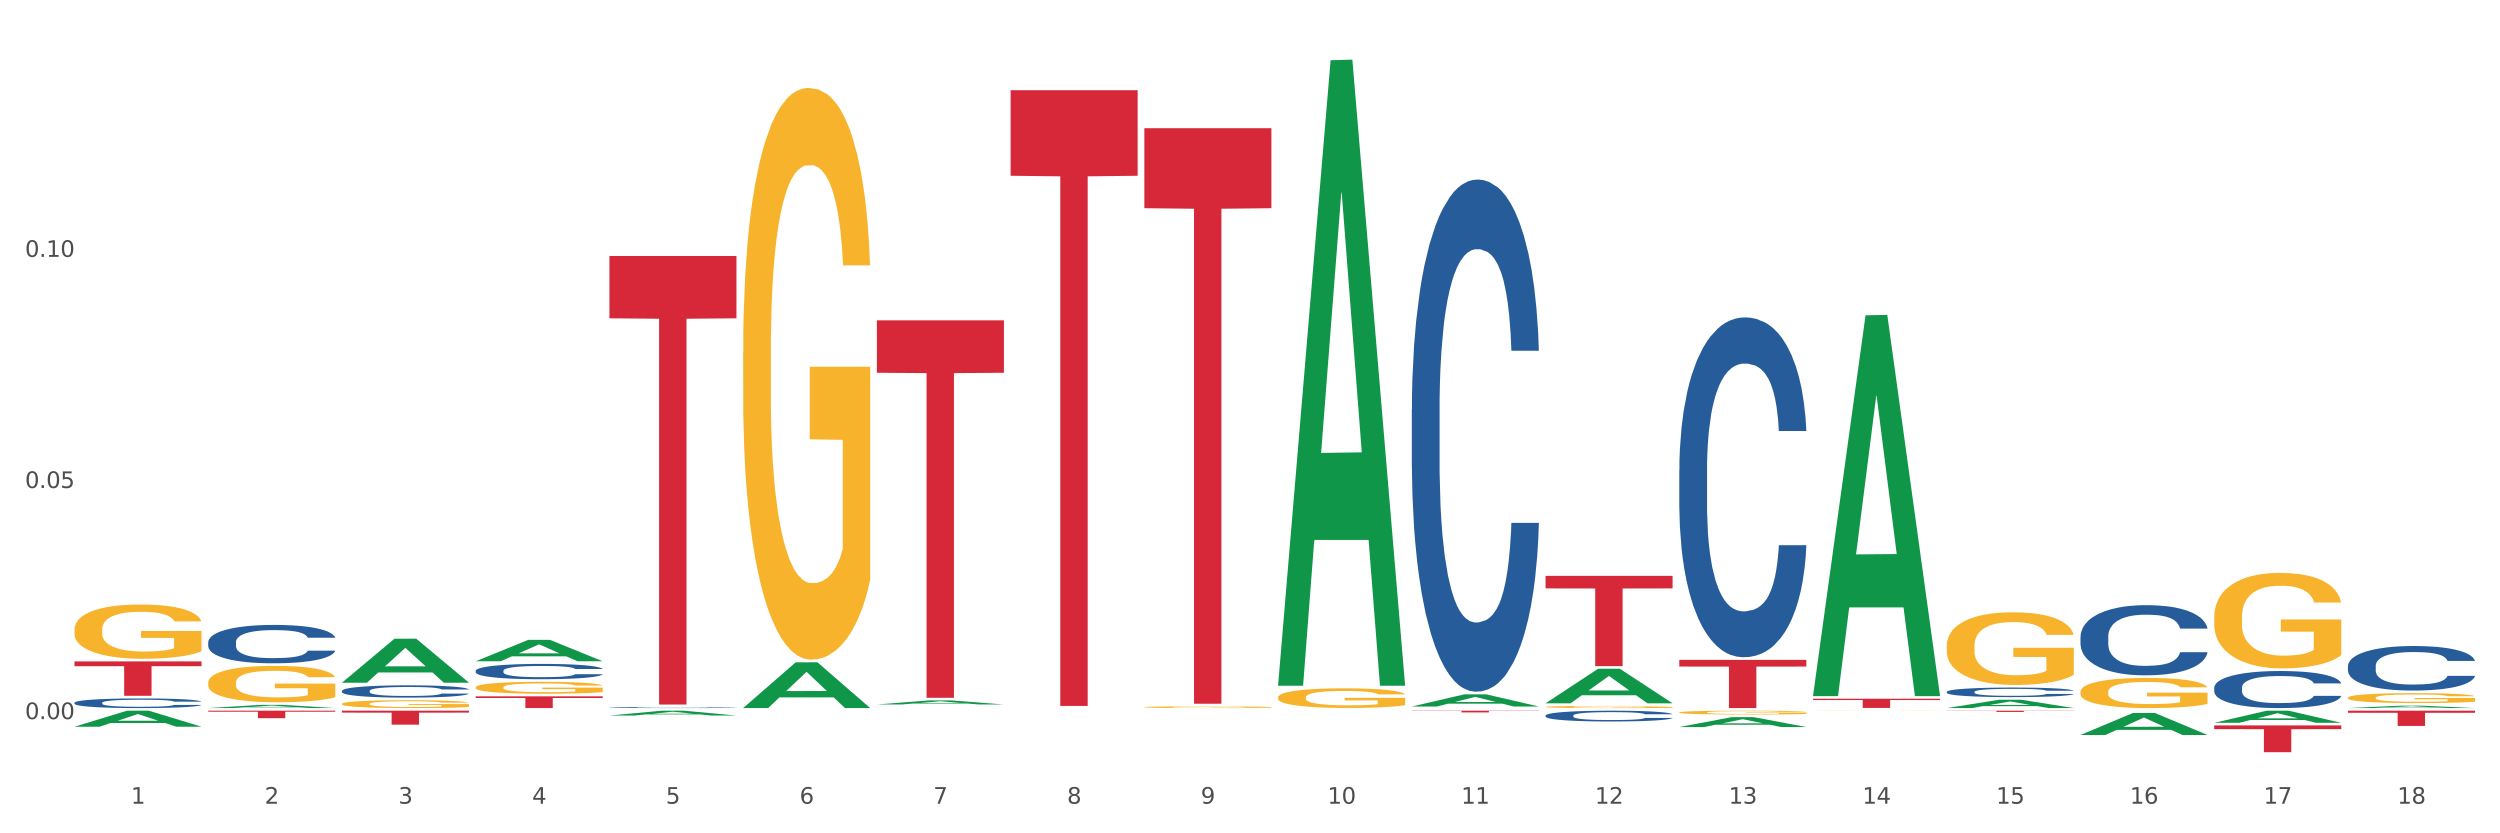 <?xml version="1.0" encoding="utf-8" standalone="no"?>
<!DOCTYPE svg PUBLIC "-//W3C//DTD SVG 1.1//EN"
  "http://www.w3.org/Graphics/SVG/1.1/DTD/svg11.dtd">
<svg xmlns:xlink="http://www.w3.org/1999/xlink" width="1080pt" height="360pt" viewBox="0 0 1080 360" xmlns="http://www.w3.org/2000/svg" version="1.1">
 <rect x="0" y="0" width="1080" height="360" fill="#333333" stroke="none"/>
 <defs>
  <style type="text/css">*{stroke-linejoin: round; stroke-linecap: butt}</style>
 </defs>
 <g id="figure_1">
  <g id="patch_1">
   <path d="M 0 360 
L 1080 360 
L 1080 0 
L 0 0 
z
" style="fill: #ffffff; stroke: #ffffff; stroke-linejoin: miter"/>
  </g>
  <g id="axes_1">
   <g id="matplotlib.axis_1">
    <g id="xtick_1">
     <g id="text_1">
      <!-- 1 -->
      <g style="fill: #4d4d4d" transform="translate(56.563 347.204) scale(0.096 -0.096)">
       <defs>
        <path id="DejaVuSans-31" d="M 794 531 
L 1825 531 
L 1825 4091 
L 703 3866 
L 703 4441 
L 1819 4666 
L 2450 4666 
L 2450 531 
L 3481 531 
L 3481 0 
L 794 0 
L 794 531 
z
" transform="scale(0.016)"/>
       </defs>
       <use xlink:href="#DejaVuSans-31"/>
      </g>
     </g>
    </g>
    <g id="xtick_2">
     <g id="text_2">
      <!-- 2 -->
      <g style="fill: #4d4d4d" transform="translate(114.336 347.204) scale(0.096 -0.096)">
       <defs>
        <path id="DejaVuSans-32" d="M 1228 531 
L 3431 531 
L 3431 0 
L 469 0 
L 469 531 
Q 828 903 1448 1529 
Q 2069 2156 2228 2338 
Q 2531 2678 2651 2914 
Q 2772 3150 2772 3378 
Q 2772 3750 2511 3984 
Q 2250 4219 1831 4219 
Q 1534 4219 1204 4116 
Q 875 4013 500 3803 
L 500 4441 
Q 881 4594 1212 4672 
Q 1544 4750 1819 4750 
Q 2544 4750 2975 4387 
Q 3406 4025 3406 3419 
Q 3406 3131 3298 2873 
Q 3191 2616 2906 2266 
Q 2828 2175 2409 1742 
Q 1991 1309 1228 531 
z
" transform="scale(0.016)"/>
       </defs>
       <use xlink:href="#DejaVuSans-32"/>
      </g>
     </g>
    </g>
    <g id="xtick_3">
     <g id="text_3">
      <!-- 3 -->
      <g style="fill: #4d4d4d" transform="translate(172.109 347.204) scale(0.096 -0.096)">
       <defs>
        <path id="DejaVuSans-33" d="M 2597 2516 
Q 3050 2419 3304 2112 
Q 3559 1806 3559 1356 
Q 3559 666 3084 287 
Q 2609 -91 1734 -91 
Q 1441 -91 1130 -33 
Q 819 25 488 141 
L 488 750 
Q 750 597 1062 519 
Q 1375 441 1716 441 
Q 2309 441 2620 675 
Q 2931 909 2931 1356 
Q 2931 1769 2642 2001 
Q 2353 2234 1838 2234 
L 1294 2234 
L 1294 2753 
L 1863 2753 
Q 2328 2753 2575 2939 
Q 2822 3125 2822 3475 
Q 2822 3834 2567 4026 
Q 2313 4219 1838 4219 
Q 1578 4219 1281 4162 
Q 984 4106 628 3988 
L 628 4550 
Q 988 4650 1302 4700 
Q 1616 4750 1894 4750 
Q 2613 4750 3031 4423 
Q 3450 4097 3450 3541 
Q 3450 3153 3228 2886 
Q 3006 2619 2597 2516 
z
" transform="scale(0.016)"/>
       </defs>
       <use xlink:href="#DejaVuSans-33"/>
      </g>
     </g>
    </g>
    <g id="xtick_4">
     <g id="text_4">
      <!-- 4 -->
      <g style="fill: #4d4d4d" transform="translate(229.882 347.204) scale(0.096 -0.096)">
       <defs>
        <path id="DejaVuSans-34" d="M 2419 4116 
L 825 1625 
L 2419 1625 
L 2419 4116 
z
M 2253 4666 
L 3047 4666 
L 3047 1625 
L 3713 1625 
L 3713 1100 
L 3047 1100 
L 3047 0 
L 2419 0 
L 2419 1100 
L 313 1100 
L 313 1709 
L 2253 4666 
z
" transform="scale(0.016)"/>
       </defs>
       <use xlink:href="#DejaVuSans-34"/>
      </g>
     </g>
    </g>
    <g id="xtick_5">
     <g id="text_5">
      <!-- 5 -->
      <g style="fill: #4d4d4d" transform="translate(287.655 347.204) scale(0.096 -0.096)">
       <defs>
        <path id="DejaVuSans-35" d="M 691 4666 
L 3169 4666 
L 3169 4134 
L 1269 4134 
L 1269 2991 
Q 1406 3038 1543 3061 
Q 1681 3084 1819 3084 
Q 2600 3084 3056 2656 
Q 3513 2228 3513 1497 
Q 3513 744 3044 326 
Q 2575 -91 1722 -91 
Q 1428 -91 1123 -41 
Q 819 9 494 109 
L 494 744 
Q 775 591 1075 516 
Q 1375 441 1709 441 
Q 2250 441 2565 725 
Q 2881 1009 2881 1497 
Q 2881 1984 2565 2268 
Q 2250 2553 1709 2553 
Q 1456 2553 1204 2497 
Q 953 2441 691 2322 
L 691 4666 
z
" transform="scale(0.016)"/>
       </defs>
       <use xlink:href="#DejaVuSans-35"/>
      </g>
     </g>
    </g>
    <g id="xtick_6">
     <g id="text_6">
      <!-- 6 -->
      <g style="fill: #4d4d4d" transform="translate(345.428 347.204) scale(0.096 -0.096)">
       <defs>
        <path id="DejaVuSans-36" d="M 2113 2584 
Q 1688 2584 1439 2293 
Q 1191 2003 1191 1497 
Q 1191 994 1439 701 
Q 1688 409 2113 409 
Q 2538 409 2786 701 
Q 3034 994 3034 1497 
Q 3034 2003 2786 2293 
Q 2538 2584 2113 2584 
z
M 3366 4563 
L 3366 3988 
Q 3128 4100 2886 4159 
Q 2644 4219 2406 4219 
Q 1781 4219 1451 3797 
Q 1122 3375 1075 2522 
Q 1259 2794 1537 2939 
Q 1816 3084 2150 3084 
Q 2853 3084 3261 2657 
Q 3669 2231 3669 1497 
Q 3669 778 3244 343 
Q 2819 -91 2113 -91 
Q 1303 -91 875 529 
Q 447 1150 447 2328 
Q 447 3434 972 4092 
Q 1497 4750 2381 4750 
Q 2619 4750 2861 4703 
Q 3103 4656 3366 4563 
z
" transform="scale(0.016)"/>
       </defs>
       <use xlink:href="#DejaVuSans-36"/>
      </g>
     </g>
    </g>
    <g id="xtick_7">
     <g id="text_7">
      <!-- 7 -->
      <g style="fill: #4d4d4d" transform="translate(403.201 347.204) scale(0.096 -0.096)">
       <defs>
        <path id="DejaVuSans-37" d="M 525 4666 
L 3525 4666 
L 3525 4397 
L 1831 0 
L 1172 0 
L 2766 4134 
L 525 4134 
L 525 4666 
z
" transform="scale(0.016)"/>
       </defs>
       <use xlink:href="#DejaVuSans-37"/>
      </g>
     </g>
    </g>
    <g id="xtick_8">
     <g id="text_8">
      <!-- 8 -->
      <g style="fill: #4d4d4d" transform="translate(460.974 347.204) scale(0.096 -0.096)">
       <defs>
        <path id="DejaVuSans-38" d="M 2034 2216 
Q 1584 2216 1326 1975 
Q 1069 1734 1069 1313 
Q 1069 891 1326 650 
Q 1584 409 2034 409 
Q 2484 409 2743 651 
Q 3003 894 3003 1313 
Q 3003 1734 2745 1975 
Q 2488 2216 2034 2216 
z
M 1403 2484 
Q 997 2584 770 2862 
Q 544 3141 544 3541 
Q 544 4100 942 4425 
Q 1341 4750 2034 4750 
Q 2731 4750 3128 4425 
Q 3525 4100 3525 3541 
Q 3525 3141 3298 2862 
Q 3072 2584 2669 2484 
Q 3125 2378 3379 2068 
Q 3634 1759 3634 1313 
Q 3634 634 3220 271 
Q 2806 -91 2034 -91 
Q 1263 -91 848 271 
Q 434 634 434 1313 
Q 434 1759 690 2068 
Q 947 2378 1403 2484 
z
M 1172 3481 
Q 1172 3119 1398 2916 
Q 1625 2713 2034 2713 
Q 2441 2713 2670 2916 
Q 2900 3119 2900 3481 
Q 2900 3844 2670 4047 
Q 2441 4250 2034 4250 
Q 1625 4250 1398 4047 
Q 1172 3844 1172 3481 
z
" transform="scale(0.016)"/>
       </defs>
       <use xlink:href="#DejaVuSans-38"/>
      </g>
     </g>
    </g>
    <g id="xtick_9">
     <g id="text_9">
      <!-- 9 -->
      <g style="fill: #4d4d4d" transform="translate(518.747 347.204) scale(0.096 -0.096)">
       <defs>
        <path id="DejaVuSans-39" d="M 703 97 
L 703 672 
Q 941 559 1184 500 
Q 1428 441 1663 441 
Q 2288 441 2617 861 
Q 2947 1281 2994 2138 
Q 2813 1869 2534 1725 
Q 2256 1581 1919 1581 
Q 1219 1581 811 2004 
Q 403 2428 403 3163 
Q 403 3881 828 4315 
Q 1253 4750 1959 4750 
Q 2769 4750 3195 4129 
Q 3622 3509 3622 2328 
Q 3622 1225 3098 567 
Q 2575 -91 1691 -91 
Q 1453 -91 1209 -44 
Q 966 3 703 97 
z
M 1959 2075 
Q 2384 2075 2632 2365 
Q 2881 2656 2881 3163 
Q 2881 3666 2632 3958 
Q 2384 4250 1959 4250 
Q 1534 4250 1286 3958 
Q 1038 3666 1038 3163 
Q 1038 2656 1286 2365 
Q 1534 2075 1959 2075 
z
" transform="scale(0.016)"/>
       </defs>
       <use xlink:href="#DejaVuSans-39"/>
      </g>
     </g>
    </g>
    <g id="xtick_10">
     <g id="text_10">
      <!-- 10 -->
      <g style="fill: #4d4d4d" transform="translate(573.466 347.204) scale(0.096 -0.096)">
       <defs>
        <path id="DejaVuSans-30" d="M 2034 4250 
Q 1547 4250 1301 3770 
Q 1056 3291 1056 2328 
Q 1056 1369 1301 889 
Q 1547 409 2034 409 
Q 2525 409 2770 889 
Q 3016 1369 3016 2328 
Q 3016 3291 2770 3770 
Q 2525 4250 2034 4250 
z
M 2034 4750 
Q 2819 4750 3233 4129 
Q 3647 3509 3647 2328 
Q 3647 1150 3233 529 
Q 2819 -91 2034 -91 
Q 1250 -91 836 529 
Q 422 1150 422 2328 
Q 422 3509 836 4129 
Q 1250 4750 2034 4750 
z
" transform="scale(0.016)"/>
       </defs>
       <use xlink:href="#DejaVuSans-31"/>
       <use xlink:href="#DejaVuSans-30" transform="translate(63.623 0)"/>
      </g>
     </g>
    </g>
    <g id="xtick_11">
     <g id="text_11">
      <!-- 11 -->
      <g style="fill: #4d4d4d" transform="translate(631.239 347.204) scale(0.096 -0.096)">
       <use xlink:href="#DejaVuSans-31"/>
       <use xlink:href="#DejaVuSans-31" transform="translate(63.623 0)"/>
      </g>
     </g>
    </g>
    <g id="xtick_12">
     <g id="text_12">
      <!-- 12 -->
      <g style="fill: #4d4d4d" transform="translate(689.012 347.204) scale(0.096 -0.096)">
       <use xlink:href="#DejaVuSans-31"/>
       <use xlink:href="#DejaVuSans-32" transform="translate(63.623 0)"/>
      </g>
     </g>
    </g>
    <g id="xtick_13">
     <g id="text_13">
      <!-- 13 -->
      <g style="fill: #4d4d4d" transform="translate(746.785 347.204) scale(0.096 -0.096)">
       <use xlink:href="#DejaVuSans-31"/>
       <use xlink:href="#DejaVuSans-33" transform="translate(63.623 0)"/>
      </g>
     </g>
    </g>
    <g id="xtick_14">
     <g id="text_14">
      <!-- 14 -->
      <g style="fill: #4d4d4d" transform="translate(804.558 347.204) scale(0.096 -0.096)">
       <use xlink:href="#DejaVuSans-31"/>
       <use xlink:href="#DejaVuSans-34" transform="translate(63.623 0)"/>
      </g>
     </g>
    </g>
    <g id="xtick_15">
     <g id="text_15">
      <!-- 15 -->
      <g style="fill: #4d4d4d" transform="translate(862.331 347.204) scale(0.096 -0.096)">
       <use xlink:href="#DejaVuSans-31"/>
       <use xlink:href="#DejaVuSans-35" transform="translate(63.623 0)"/>
      </g>
     </g>
    </g>
    <g id="xtick_16">
     <g id="text_16">
      <!-- 16 -->
      <g style="fill: #4d4d4d" transform="translate(920.104 347.204) scale(0.096 -0.096)">
       <use xlink:href="#DejaVuSans-31"/>
       <use xlink:href="#DejaVuSans-36" transform="translate(63.623 0)"/>
      </g>
     </g>
    </g>
    <g id="xtick_17">
     <g id="text_17">
      <!-- 17 -->
      <g style="fill: #4d4d4d" transform="translate(977.877 347.204) scale(0.096 -0.096)">
       <use xlink:href="#DejaVuSans-31"/>
       <use xlink:href="#DejaVuSans-37" transform="translate(63.623 0)"/>
      </g>
     </g>
    </g>
    <g id="xtick_18">
     <g id="text_18">
      <!-- 18 -->
      <g style="fill: #4d4d4d" transform="translate(1035.65 347.204) scale(0.096 -0.096)">
       <use xlink:href="#DejaVuSans-31"/>
       <use xlink:href="#DejaVuSans-38" transform="translate(63.623 0)"/>
      </g>
     </g>
    </g>
    <g id="xtick_19"/>
    <g id="xtick_20"/>
    <g id="xtick_21"/>
    <g id="xtick_22"/>
    <g id="xtick_23"/>
    <g id="xtick_24"/>
    <g id="xtick_25"/>
    <g id="xtick_26"/>
    <g id="xtick_27"/>
    <g id="xtick_28"/>
    <g id="xtick_29"/>
    <g id="xtick_30"/>
    <g id="xtick_31"/>
    <g id="xtick_32"/>
    <g id="xtick_33"/>
    <g id="xtick_34"/>
    <g id="xtick_35"/>
   </g>
   <g id="matplotlib.axis_2">
    <g id="ytick_1">
     <g id="text_19">
      <!-- 0.00 -->
      <g style="fill: #4d4d4d" transform="translate(10.8 310.663) scale(0.096 -0.096)">
       <defs>
        <path id="DejaVuSans-2e" d="M 684 794 
L 1344 794 
L 1344 0 
L 684 0 
L 684 794 
z
" transform="scale(0.016)"/>
       </defs>
       <use xlink:href="#DejaVuSans-30"/>
       <use xlink:href="#DejaVuSans-2e" transform="translate(63.623 0)"/>
       <use xlink:href="#DejaVuSans-30" transform="translate(95.41 0)"/>
       <use xlink:href="#DejaVuSans-30" transform="translate(159.033 0)"/>
      </g>
     </g>
    </g>
    <g id="ytick_2">
     <g id="text_20">
      <!-- 0.05 -->
      <g style="fill: #4d4d4d" transform="translate(10.8 210.815) scale(0.096 -0.096)">
       <use xlink:href="#DejaVuSans-30"/>
       <use xlink:href="#DejaVuSans-2e" transform="translate(63.623 0)"/>
       <use xlink:href="#DejaVuSans-30" transform="translate(95.41 0)"/>
       <use xlink:href="#DejaVuSans-35" transform="translate(159.033 0)"/>
      </g>
     </g>
    </g>
    <g id="ytick_3">
     <g id="text_21">
      <!-- 0.10 -->
      <g style="fill: #4d4d4d" transform="translate(10.8 110.966) scale(0.096 -0.096)">
       <use xlink:href="#DejaVuSans-30"/>
       <use xlink:href="#DejaVuSans-2e" transform="translate(63.623 0)"/>
       <use xlink:href="#DejaVuSans-31" transform="translate(95.41 0)"/>
       <use xlink:href="#DejaVuSans-30" transform="translate(159.033 0)"/>
      </g>
     </g>
    </g>
    <g id="ytick_4"/>
    <g id="ytick_5"/>
    <g id="ytick_6"/>
   </g>
   <g id="PolyCollection_1">
    <path d="M 32.175 313.927 
L 32.232 313.92 
L 54.864 307.023 
L 64.257 307.016 
L 87.059 313.94 
L 76.196 313.94 
L 71.273 312.327 
L 47.905 312.327 
L 47.735 312.353 
L 42.982 313.94 
L 32.175 313.94 
L 32.175 313.927 
L 50.847 311.365 
L 68.331 311.359 
L 59.674 308.492 
L 59.561 308.479 
L 59.447 308.498 
L 50.79 311.359 
L 50.847 311.365 
L 32.175 313.927 
z
" clip-path="url(#pb9b2608ae9)" style="fill: #109648"/>
    <path d="M 667.678 309.112 
L 667.743 309.108 
L 667.743 308.989 
L 667.937 308.827 
L 668.651 308.529 
L 669.559 308.303 
L 671.116 308.039 
L 671.96 307.928 
L 673.062 307.804 
L 675.333 307.604 
L 677.928 307.434 
L 679.745 307.34 
L 681.107 307.28 
L 684.156 307.174 
L 685.908 307.127 
L 687.724 307.088 
L 689.281 307.063 
L 691.876 307.033 
L 693.952 307.02 
L 696.353 307.016 
L 698.364 307.02 
L 701.024 307.037 
L 704.916 307.088 
L 706.408 307.118 
L 708.419 307.169 
L 710.495 307.238 
L 712.182 307.306 
L 714.128 307.404 
L 716.139 307.532 
L 718.086 307.693 
L 719.448 307.843 
L 720.551 308 
L 721.524 308.192 
L 722.238 308.401 
L 722.562 308.575 
L 710.69 308.575 
L 710.366 308.418 
L 709.717 308.247 
L 709.068 308.132 
L 708.354 308.039 
L 707.252 307.932 
L 706.278 307.864 
L 704.657 307.783 
L 703.164 307.732 
L 701.932 307.702 
L 700.44 307.676 
L 697.261 307.651 
L 694.99 307.651 
L 693.563 307.659 
L 691.811 307.681 
L 690.319 307.711 
L 688.568 307.762 
L 687.205 307.817 
L 685.843 307.889 
L 685.064 307.941 
L 683.897 308.034 
L 683.118 308.111 
L 682.08 308.243 
L 681.496 308.337 
L 680.458 308.58 
L 680.004 308.759 
L 679.809 308.882 
L 679.68 309.019 
L 679.68 309.683 
L 680.069 309.981 
L 680.393 310.109 
L 680.912 310.254 
L 681.885 310.442 
L 683.313 310.625 
L 684.805 310.757 
L 686.037 310.838 
L 687.205 310.897 
L 688.373 310.944 
L 689.8 310.987 
L 690.968 311.012 
L 692.72 311.038 
L 694.796 311.051 
L 696.417 311.051 
L 699.726 311.03 
L 701.218 311.008 
L 702.645 310.978 
L 704.202 310.932 
L 705.435 310.88 
L 706.149 310.842 
L 707.316 310.761 
L 708.225 310.676 
L 709.003 310.578 
L 709.522 310.493 
L 710.106 310.365 
L 710.56 310.22 
L 710.69 310.143 
L 722.562 310.143 
L 722.303 310.297 
L 721.848 310.446 
L 720.94 310.646 
L 720.227 310.761 
L 719.124 310.902 
L 717.956 311.021 
L 716.334 311.153 
L 714.842 311.251 
L 713.285 311.336 
L 711.598 311.413 
L 708.549 311.52 
L 707.446 311.549 
L 705.111 311.6 
L 703.294 311.63 
L 700.634 311.66 
L 697.91 311.677 
L 695.055 311.681 
L 692.525 311.673 
L 689.735 311.647 
L 687.984 311.622 
L 686.037 311.583 
L 683.767 311.524 
L 681.626 311.451 
L 679.615 311.366 
L 677.733 311.268 
L 675.982 311.157 
L 673.711 310.974 
L 672.024 310.795 
L 670.792 310.629 
L 669.948 310.488 
L 669.105 310.31 
L 668.651 310.186 
L 667.937 309.888 
L 667.678 309.611 
L 667.678 309.112 
z
" clip-path="url(#pb9b2608ae9)" style="fill: #255c99"/>
    <path d="M 263.267 305.66 
L 263.332 305.66 
L 263.332 305.649 
L 263.526 305.634 
L 264.24 305.607 
L 265.148 305.587 
L 266.705 305.563 
L 267.549 305.553 
L 268.652 305.542 
L 270.922 305.524 
L 273.517 305.509 
L 275.334 305.501 
L 276.696 305.495 
L 279.745 305.486 
L 281.497 305.481 
L 283.313 305.478 
L 284.87 305.476 
L 287.465 305.473 
L 289.541 305.472 
L 291.942 305.471 
L 293.953 305.472 
L 296.613 305.473 
L 300.505 305.478 
L 301.997 305.481 
L 304.008 305.485 
L 306.084 305.491 
L 307.771 305.497 
L 309.717 305.506 
L 311.729 305.518 
L 313.675 305.532 
L 315.037 305.546 
L 316.14 305.56 
L 317.113 305.577 
L 317.827 305.596 
L 318.151 305.612 
L 306.279 305.612 
L 305.955 305.598 
L 305.306 305.582 
L 304.657 305.572 
L 303.944 305.563 
L 302.841 305.554 
L 301.868 305.548 
L 300.246 305.54 
L 298.754 305.536 
L 297.521 305.533 
L 296.029 305.531 
L 292.85 305.529 
L 290.579 305.529 
L 289.152 305.529 
L 287.4 305.531 
L 285.908 305.534 
L 284.157 305.538 
L 282.794 305.543 
L 281.432 305.55 
L 280.653 305.555 
L 279.486 305.563 
L 278.707 305.57 
L 277.669 305.582 
L 277.085 305.59 
L 276.047 305.612 
L 275.593 305.628 
L 275.399 305.639 
L 275.269 305.652 
L 275.269 305.711 
L 275.658 305.738 
L 275.982 305.75 
L 276.501 305.763 
L 277.475 305.78 
L 278.902 305.796 
L 280.394 305.808 
L 281.627 305.815 
L 282.794 305.821 
L 283.962 305.825 
L 285.389 305.829 
L 286.557 305.831 
L 288.309 305.833 
L 290.385 305.834 
L 292.007 305.834 
L 295.315 305.832 
L 296.807 305.83 
L 298.235 305.828 
L 299.792 305.824 
L 301.024 305.819 
L 301.738 305.816 
L 302.906 305.808 
L 303.814 305.801 
L 304.592 305.792 
L 305.111 305.784 
L 305.695 305.773 
L 306.149 305.76 
L 306.279 305.753 
L 318.151 305.753 
L 317.892 305.766 
L 317.438 305.78 
L 316.529 305.798 
L 315.816 305.808 
L 314.713 305.821 
L 313.545 305.832 
L 311.923 305.844 
L 310.431 305.852 
L 308.874 305.86 
L 307.187 305.867 
L 304.138 305.876 
L 303.035 305.879 
L 300.7 305.884 
L 298.883 305.886 
L 296.223 305.889 
L 293.499 305.891 
L 290.644 305.891 
L 288.114 305.89 
L 285.324 305.888 
L 283.573 305.886 
L 281.627 305.882 
L 279.356 305.877 
L 277.215 305.87 
L 275.204 305.863 
L 273.323 305.854 
L 271.571 305.844 
L 269.3 305.827 
L 267.614 305.811 
L 266.381 305.796 
L 265.538 305.784 
L 264.694 305.768 
L 264.24 305.757 
L 263.526 305.73 
L 263.267 305.705 
L 263.267 305.66 
z
" clip-path="url(#pb9b2608ae9)" style="fill: #255c99"/>
    <path d="M 609.905 176.979 
L 609.97 176.777 
L 609.97 171.119 
L 610.164 163.44 
L 610.878 149.296 
L 611.786 138.586 
L 613.343 126.058 
L 614.187 120.805 
L 615.289 114.945 
L 617.56 105.448 
L 620.155 97.365 
L 621.972 92.92 
L 623.334 90.091 
L 626.383 85.039 
L 628.135 82.817 
L 629.951 80.998 
L 631.508 79.786 
L 634.103 78.371 
L 636.179 77.765 
L 638.58 77.563 
L 640.591 77.765 
L 643.251 78.573 
L 647.143 80.998 
L 648.635 82.413 
L 650.646 84.837 
L 652.722 88.07 
L 654.409 91.303 
L 656.355 95.951 
L 658.367 102.013 
L 660.313 109.691 
L 661.675 116.764 
L 662.778 124.24 
L 663.751 133.333 
L 664.465 143.234 
L 664.789 151.519 
L 652.917 151.519 
L 652.593 144.042 
L 651.944 135.96 
L 651.295 130.504 
L 650.581 126.058 
L 649.479 121.007 
L 648.505 117.774 
L 646.884 113.935 
L 645.391 111.51 
L 644.159 110.095 
L 642.667 108.883 
L 639.488 107.671 
L 637.217 107.671 
L 635.79 108.075 
L 634.038 109.085 
L 632.546 110.5 
L 630.795 112.924 
L 629.432 115.551 
L 628.07 118.986 
L 627.291 121.411 
L 626.124 125.856 
L 625.345 129.494 
L 624.307 135.758 
L 623.723 140.203 
L 622.685 151.721 
L 622.231 160.207 
L 622.036 166.067 
L 621.907 172.533 
L 621.907 204.055 
L 622.296 218.2 
L 622.62 224.262 
L 623.139 231.132 
L 624.112 240.023 
L 625.54 248.711 
L 627.032 254.975 
L 628.264 258.814 
L 629.432 261.643 
L 630.6 263.866 
L 632.027 265.887 
L 633.195 267.099 
L 634.947 268.312 
L 637.023 268.918 
L 638.644 268.918 
L 641.953 267.907 
L 643.445 266.897 
L 644.872 265.483 
L 646.429 263.26 
L 647.662 260.835 
L 648.376 259.017 
L 649.543 255.177 
L 650.452 251.136 
L 651.23 246.489 
L 651.749 242.447 
L 652.333 236.385 
L 652.787 229.515 
L 652.917 225.878 
L 664.789 225.878 
L 664.53 233.152 
L 664.076 240.225 
L 663.167 249.722 
L 662.454 255.177 
L 661.351 261.845 
L 660.183 267.503 
L 658.561 273.767 
L 657.069 278.415 
L 655.512 282.456 
L 653.825 286.093 
L 650.776 291.145 
L 649.673 292.559 
L 647.338 294.984 
L 645.521 296.398 
L 642.861 297.813 
L 640.137 298.621 
L 637.282 298.823 
L 634.752 298.419 
L 631.962 297.207 
L 630.211 295.994 
L 628.264 294.176 
L 625.994 291.347 
L 623.853 287.912 
L 621.842 283.87 
L 619.96 279.223 
L 618.209 273.969 
L 615.938 265.281 
L 614.251 256.794 
L 613.019 248.913 
L 612.175 242.245 
L 611.332 233.759 
L 610.878 227.899 
L 610.164 213.754 
L 609.905 200.62 
L 609.905 176.979 
z
" clip-path="url(#pb9b2608ae9)" style="fill: #255c99"/>
    <path d="M 205.494 289.778 
L 205.559 289.772 
L 205.559 289.603 
L 205.753 289.373 
L 206.467 288.95 
L 207.375 288.63 
L 208.932 288.255 
L 209.776 288.098 
L 210.879 287.923 
L 213.149 287.639 
L 215.744 287.397 
L 217.561 287.264 
L 218.923 287.18 
L 221.972 287.029 
L 223.724 286.962 
L 225.54 286.908 
L 227.097 286.872 
L 229.692 286.829 
L 231.768 286.811 
L 234.169 286.805 
L 236.18 286.811 
L 238.84 286.835 
L 242.732 286.908 
L 244.224 286.95 
L 246.236 287.023 
L 248.312 287.119 
L 249.998 287.216 
L 251.945 287.355 
L 253.956 287.536 
L 255.902 287.766 
L 257.264 287.978 
L 258.367 288.201 
L 259.34 288.473 
L 260.054 288.769 
L 260.378 289.017 
L 248.506 289.017 
L 248.182 288.793 
L 247.533 288.552 
L 246.884 288.388 
L 246.171 288.255 
L 245.068 288.104 
L 244.095 288.008 
L 242.473 287.893 
L 240.981 287.82 
L 239.748 287.778 
L 238.256 287.742 
L 235.077 287.706 
L 232.806 287.706 
L 231.379 287.718 
L 229.627 287.748 
L 228.135 287.79 
L 226.384 287.863 
L 225.021 287.941 
L 223.659 288.044 
L 222.88 288.117 
L 221.713 288.249 
L 220.934 288.358 
L 219.896 288.546 
L 219.312 288.679 
L 218.274 289.023 
L 217.82 289.277 
L 217.626 289.452 
L 217.496 289.645 
L 217.496 290.588 
L 217.885 291.011 
L 218.209 291.192 
L 218.728 291.398 
L 219.702 291.664 
L 221.129 291.924 
L 222.621 292.111 
L 223.854 292.226 
L 225.021 292.31 
L 226.189 292.377 
L 227.616 292.437 
L 228.784 292.474 
L 230.536 292.51 
L 232.612 292.528 
L 234.234 292.528 
L 237.542 292.498 
L 239.034 292.468 
L 240.462 292.425 
L 242.019 292.359 
L 243.251 292.286 
L 243.965 292.232 
L 245.133 292.117 
L 246.041 291.996 
L 246.819 291.857 
L 247.338 291.736 
L 247.922 291.555 
L 248.376 291.35 
L 248.506 291.241 
L 260.378 291.241 
L 260.119 291.458 
L 259.665 291.67 
L 258.756 291.954 
L 258.043 292.117 
L 256.94 292.316 
L 255.772 292.486 
L 254.15 292.673 
L 252.658 292.812 
L 251.101 292.933 
L 249.414 293.042 
L 246.365 293.193 
L 245.262 293.235 
L 242.927 293.308 
L 241.11 293.35 
L 238.45 293.392 
L 235.726 293.416 
L 232.871 293.422 
L 230.341 293.41 
L 227.551 293.374 
L 225.8 293.338 
L 223.854 293.283 
L 221.583 293.199 
L 219.442 293.096 
L 217.431 292.975 
L 215.55 292.836 
L 213.798 292.679 
L 211.527 292.419 
L 209.841 292.165 
L 208.608 291.93 
L 207.765 291.73 
L 206.921 291.476 
L 206.467 291.301 
L 205.753 290.878 
L 205.494 290.485 
L 205.494 289.778 
z
" clip-path="url(#pb9b2608ae9)" style="fill: #255c99"/>
    <path d="M 147.721 298.449 
L 147.786 298.444 
L 147.786 298.309 
L 147.98 298.124 
L 148.694 297.785 
L 149.602 297.528 
L 151.159 297.227 
L 152.003 297.101 
L 153.106 296.96 
L 155.376 296.733 
L 157.971 296.539 
L 159.788 296.432 
L 161.15 296.364 
L 164.199 296.243 
L 165.951 296.189 
L 167.767 296.146 
L 169.324 296.117 
L 171.919 296.083 
L 173.995 296.068 
L 176.396 296.063 
L 178.407 296.068 
L 181.067 296.088 
L 184.959 296.146 
L 186.451 296.18 
L 188.463 296.238 
L 190.539 296.315 
L 192.225 296.393 
L 194.172 296.505 
L 196.183 296.65 
L 198.129 296.834 
L 199.491 297.004 
L 200.594 297.183 
L 201.567 297.402 
L 202.281 297.639 
L 202.605 297.838 
L 190.733 297.838 
L 190.409 297.659 
L 189.76 297.465 
L 189.111 297.334 
L 188.398 297.227 
L 187.295 297.106 
L 186.322 297.028 
L 184.7 296.936 
L 183.208 296.878 
L 181.975 296.844 
L 180.483 296.815 
L 177.304 296.786 
L 175.033 296.786 
L 173.606 296.796 
L 171.854 296.82 
L 170.362 296.854 
L 168.611 296.912 
L 167.248 296.975 
L 165.886 297.057 
L 165.107 297.116 
L 163.94 297.222 
L 163.161 297.31 
L 162.123 297.46 
L 161.539 297.567 
L 160.501 297.843 
L 160.047 298.047 
L 159.853 298.187 
L 159.723 298.342 
L 159.723 299.099 
L 160.112 299.438 
L 160.436 299.584 
L 160.955 299.749 
L 161.929 299.962 
L 163.356 300.171 
L 164.848 300.321 
L 166.081 300.413 
L 167.248 300.481 
L 168.416 300.534 
L 169.843 300.583 
L 171.011 300.612 
L 172.763 300.641 
L 174.839 300.656 
L 176.461 300.656 
L 179.769 300.631 
L 181.261 300.607 
L 182.689 300.573 
L 184.246 300.52 
L 185.478 300.462 
L 186.192 300.418 
L 187.36 300.326 
L 188.268 300.229 
L 189.046 300.117 
L 189.565 300.02 
L 190.149 299.875 
L 190.603 299.71 
L 190.733 299.623 
L 202.605 299.623 
L 202.346 299.797 
L 201.892 299.967 
L 200.983 300.195 
L 200.27 300.326 
L 199.167 300.486 
L 197.999 300.622 
L 196.377 300.772 
L 194.885 300.884 
L 193.328 300.981 
L 191.641 301.068 
L 188.592 301.189 
L 187.489 301.223 
L 185.154 301.281 
L 183.337 301.315 
L 180.678 301.349 
L 177.953 301.369 
L 175.098 301.373 
L 172.568 301.364 
L 169.778 301.335 
L 168.027 301.305 
L 166.081 301.262 
L 163.81 301.194 
L 161.669 301.111 
L 159.658 301.015 
L 157.777 300.903 
L 156.025 300.777 
L 153.754 300.568 
L 152.068 300.365 
L 150.835 300.176 
L 149.992 300.016 
L 149.148 299.812 
L 148.694 299.671 
L 147.98 299.332 
L 147.721 299.017 
L 147.721 298.449 
z
" clip-path="url(#pb9b2608ae9)" style="fill: #255c99"/>
    <path d="M 89.948 277.415 
L 90.013 277.4 
L 90.013 276.976 
L 90.207 276.4 
L 90.921 275.34 
L 91.829 274.538 
L 93.386 273.599 
L 94.23 273.205 
L 95.333 272.766 
L 97.603 272.054 
L 100.198 271.448 
L 102.015 271.115 
L 103.377 270.903 
L 106.426 270.525 
L 108.178 270.358 
L 109.994 270.222 
L 111.551 270.131 
L 114.146 270.025 
L 116.222 269.98 
L 118.623 269.964 
L 120.634 269.98 
L 123.294 270.04 
L 127.186 270.222 
L 128.678 270.328 
L 130.69 270.51 
L 132.766 270.752 
L 134.452 270.994 
L 136.399 271.342 
L 138.41 271.797 
L 140.356 272.372 
L 141.718 272.902 
L 142.821 273.462 
L 143.794 274.144 
L 144.508 274.886 
L 144.832 275.507 
L 132.96 275.507 
L 132.636 274.946 
L 131.987 274.341 
L 131.338 273.932 
L 130.625 273.599 
L 129.522 273.22 
L 128.549 272.978 
L 126.927 272.69 
L 125.435 272.508 
L 124.202 272.402 
L 122.71 272.312 
L 119.531 272.221 
L 117.26 272.221 
L 115.833 272.251 
L 114.082 272.327 
L 112.589 272.433 
L 110.838 272.614 
L 109.475 272.811 
L 108.113 273.069 
L 107.335 273.25 
L 106.167 273.584 
L 105.388 273.856 
L 104.35 274.326 
L 103.766 274.659 
L 102.728 275.522 
L 102.274 276.158 
L 102.08 276.597 
L 101.95 277.082 
L 101.95 279.444 
L 102.339 280.504 
L 102.663 280.958 
L 103.183 281.473 
L 104.156 282.139 
L 105.583 282.79 
L 107.075 283.26 
L 108.308 283.548 
L 109.475 283.76 
L 110.643 283.926 
L 112.07 284.078 
L 113.238 284.168 
L 114.99 284.259 
L 117.066 284.305 
L 118.688 284.305 
L 121.996 284.229 
L 123.488 284.153 
L 124.916 284.047 
L 126.473 283.881 
L 127.705 283.699 
L 128.419 283.563 
L 129.587 283.275 
L 130.495 282.972 
L 131.273 282.624 
L 131.792 282.321 
L 132.376 281.867 
L 132.83 281.352 
L 132.96 281.079 
L 144.832 281.079 
L 144.573 281.624 
L 144.119 282.154 
L 143.21 282.866 
L 142.497 283.275 
L 141.394 283.775 
L 140.226 284.199 
L 138.604 284.668 
L 137.112 285.016 
L 135.555 285.319 
L 133.868 285.592 
L 130.819 285.97 
L 129.716 286.076 
L 127.381 286.258 
L 125.564 286.364 
L 122.905 286.47 
L 120.18 286.531 
L 117.325 286.546 
L 114.795 286.516 
L 112.006 286.425 
L 110.254 286.334 
L 108.308 286.198 
L 106.037 285.986 
L 103.896 285.728 
L 101.885 285.425 
L 100.004 285.077 
L 98.252 284.683 
L 95.981 284.032 
L 94.295 283.396 
L 93.062 282.806 
L 92.219 282.306 
L 91.375 281.67 
L 90.921 281.231 
L 90.207 280.171 
L 89.948 279.186 
L 89.948 277.415 
z
" clip-path="url(#pb9b2608ae9)" style="fill: #255c99"/>
    <path d="M 32.175 303.596 
L 32.24 303.592 
L 32.24 303.486 
L 32.434 303.341 
L 33.148 303.074 
L 34.056 302.873 
L 35.613 302.637 
L 36.457 302.538 
L 37.56 302.427 
L 39.83 302.248 
L 42.425 302.096 
L 44.242 302.012 
L 45.604 301.959 
L 48.653 301.864 
L 50.405 301.822 
L 52.221 301.788 
L 53.778 301.765 
L 56.373 301.738 
L 58.449 301.727 
L 60.85 301.723 
L 62.861 301.727 
L 65.521 301.742 
L 69.413 301.788 
L 70.905 301.815 
L 72.917 301.86 
L 74.993 301.921 
L 76.679 301.982 
L 78.626 302.07 
L 80.637 302.184 
L 82.583 302.328 
L 83.945 302.462 
L 85.048 302.602 
L 86.021 302.774 
L 86.735 302.96 
L 87.059 303.116 
L 75.187 303.116 
L 74.863 302.975 
L 74.214 302.823 
L 73.565 302.72 
L 72.852 302.637 
L 71.749 302.542 
L 70.776 302.481 
L 69.154 302.408 
L 67.662 302.363 
L 66.429 302.336 
L 64.937 302.313 
L 61.758 302.29 
L 59.487 302.29 
L 58.06 302.298 
L 56.309 302.317 
L 54.816 302.344 
L 53.065 302.389 
L 51.702 302.439 
L 50.34 302.503 
L 49.562 302.549 
L 48.394 302.633 
L 47.615 302.701 
L 46.577 302.819 
L 45.993 302.903 
L 44.955 303.12 
L 44.501 303.28 
L 44.307 303.39 
L 44.177 303.512 
L 44.177 304.106 
L 44.566 304.372 
L 44.891 304.487 
L 45.41 304.616 
L 46.383 304.783 
L 47.81 304.947 
L 49.302 305.065 
L 50.535 305.137 
L 51.702 305.191 
L 52.87 305.233 
L 54.297 305.271 
L 55.465 305.293 
L 57.217 305.316 
L 59.293 305.328 
L 60.915 305.328 
L 64.223 305.309 
L 65.715 305.29 
L 67.143 305.263 
L 68.7 305.221 
L 69.932 305.175 
L 70.646 305.141 
L 71.814 305.069 
L 72.722 304.993 
L 73.5 304.905 
L 74.019 304.829 
L 74.603 304.715 
L 75.057 304.586 
L 75.187 304.517 
L 87.059 304.517 
L 86.8 304.654 
L 86.346 304.787 
L 85.437 304.966 
L 84.724 305.069 
L 83.621 305.194 
L 82.453 305.301 
L 80.831 305.419 
L 79.339 305.507 
L 77.782 305.583 
L 76.095 305.651 
L 73.046 305.746 
L 71.943 305.773 
L 69.608 305.819 
L 67.791 305.845 
L 65.132 305.872 
L 62.407 305.887 
L 59.552 305.891 
L 57.022 305.883 
L 54.233 305.861 
L 52.481 305.838 
L 50.535 305.803 
L 48.264 305.75 
L 46.123 305.685 
L 44.112 305.609 
L 42.231 305.522 
L 40.479 305.423 
L 38.208 305.259 
L 36.522 305.099 
L 35.289 304.951 
L 34.446 304.825 
L 33.602 304.665 
L 33.148 304.555 
L 32.434 304.289 
L 32.175 304.041 
L 32.175 303.596 
z
" clip-path="url(#pb9b2608ae9)" style="fill: #255c99"/>
    <path d="M 378.813 304.333 
L 378.869 304.331 
L 401.502 302.564 
L 410.895 302.562 
L 433.697 304.336 
L 422.834 304.336 
L 417.911 303.923 
L 394.543 303.923 
L 394.373 303.929 
L 389.62 304.336 
L 378.813 304.336 
L 378.813 304.333 
L 397.485 303.676 
L 414.969 303.675 
L 406.312 302.94 
L 406.198 302.937 
L 406.085 302.942 
L 397.428 303.675 
L 397.485 303.676 
L 378.813 304.333 
z
" clip-path="url(#pb9b2608ae9)" style="fill: #109648"/>
    <path d="M 552.132 295.724 
L 552.188 295.47 
L 574.821 26.013 
L 584.214 25.759 
L 607.016 296.232 
L 596.152 296.232 
L 591.23 233.248 
L 567.862 233.248 
L 567.692 234.264 
L 562.939 296.232 
L 552.132 296.232 
L 552.132 295.724 
L 570.804 195.662 
L 588.288 195.408 
L 579.631 83.409 
L 579.517 82.901 
L 579.404 83.663 
L 570.747 195.408 
L 570.804 195.662 
L 552.132 295.724 
z
" clip-path="url(#pb9b2608ae9)" style="fill: #109648"/>
    <path d="M 609.905 305.204 
L 609.961 305.199 
L 632.594 299.953 
L 641.987 299.948 
L 664.789 305.214 
L 653.925 305.214 
L 649.003 303.988 
L 625.635 303.988 
L 625.465 304.007 
L 620.712 305.214 
L 609.905 305.214 
L 609.905 305.204 
L 628.577 303.256 
L 646.061 303.251 
L 637.404 301.071 
L 637.29 301.061 
L 637.177 301.075 
L 628.52 303.251 
L 628.577 303.256 
L 609.905 305.204 
z
" clip-path="url(#pb9b2608ae9)" style="fill: #109648"/>
    <path d="M 667.678 303.814 
L 667.734 303.8 
L 690.367 288.905 
L 699.76 288.891 
L 722.562 303.842 
L 711.698 303.842 
L 706.776 300.361 
L 683.408 300.361 
L 683.238 300.417 
L 678.485 303.842 
L 667.678 303.842 
L 667.678 303.814 
L 686.35 298.283 
L 703.834 298.269 
L 695.177 292.078 
L 695.063 292.05 
L 694.95 292.092 
L 686.293 298.269 
L 686.35 298.283 
L 667.678 303.814 
z
" clip-path="url(#pb9b2608ae9)" style="fill: #109648"/>
    <path d="M 1014.316 301.425 
L 1014.38 301.421 
L 1014.38 301.28 
L 1014.51 301.159 
L 1015.158 300.866 
L 1016.13 300.623 
L 1016.843 300.494 
L 1017.556 300.388 
L 1018.398 300.283 
L 1019.435 300.173 
L 1021.314 300.013 
L 1022.48 299.931 
L 1023.906 299.845 
L 1026.498 299.72 
L 1028.377 299.649 
L 1030.321 299.591 
L 1033.496 299.52 
L 1035.57 299.489 
L 1037.773 299.465 
L 1040.429 299.45 
L 1042.438 299.446 
L 1046.845 299.458 
L 1050.603 299.493 
L 1052.417 299.52 
L 1054.75 299.567 
L 1055.981 299.598 
L 1057.99 299.661 
L 1060.063 299.743 
L 1061.489 299.813 
L 1063.627 299.946 
L 1065.247 300.079 
L 1066.738 300.244 
L 1067.515 300.357 
L 1068.098 300.463 
L 1068.617 300.584 
L 1069.135 300.776 
L 1057.471 300.776 
L 1057.018 300.639 
L 1056.305 300.51 
L 1055.268 300.385 
L 1054.361 300.306 
L 1052.806 300.209 
L 1051.38 300.146 
L 1049.89 300.099 
L 1048.076 300.06 
L 1046.65 300.04 
L 1044.641 300.025 
L 1040.689 300.029 
L 1038.032 300.06 
L 1036.218 300.099 
L 1035.051 300.134 
L 1034.014 300.173 
L 1032.848 300.228 
L 1031.487 300.31 
L 1030.515 300.385 
L 1029.543 300.478 
L 1028.766 300.572 
L 1028.053 300.682 
L 1027.47 300.799 
L 1027.016 300.92 
L 1026.627 301.069 
L 1026.303 301.315 
L 1026.303 301.851 
L 1026.433 301.972 
L 1026.757 302.133 
L 1027.146 302.254 
L 1027.794 302.399 
L 1028.377 302.497 
L 1029.479 302.637 
L 1030.71 302.755 
L 1031.682 302.829 
L 1032.654 302.892 
L 1034.338 302.978 
L 1036.218 303.048 
L 1037.838 303.091 
L 1040.041 303.13 
L 1041.531 303.146 
L 1042.827 303.154 
L 1046.002 303.154 
L 1048.27 303.142 
L 1050.797 303.115 
L 1052.741 303.079 
L 1054.361 303.036 
L 1056.176 302.966 
L 1057.342 302.899 
L 1057.342 302.082 
L 1043.086 302.078 
L 1043.086 301.534 
L 1069.2 301.534 
L 1069.2 303.13 
L 1068.098 303.212 
L 1066.867 303.287 
L 1065.571 303.353 
L 1063.627 303.435 
L 1061.295 303.514 
L 1059.221 303.568 
L 1057.018 303.615 
L 1054.426 303.658 
L 1051.056 303.697 
L 1048.983 303.713 
L 1046.391 303.725 
L 1043.345 303.729 
L 1040.689 303.721 
L 1038.097 303.701 
L 1035.375 303.666 
L 1032.718 303.615 
L 1030.71 303.564 
L 1028.701 303.502 
L 1026.563 303.42 
L 1024.878 303.341 
L 1023.582 303.271 
L 1022.156 303.181 
L 1020.601 303.064 
L 1019.435 302.958 
L 1018.398 302.849 
L 1017.296 302.708 
L 1016.519 302.587 
L 1015.741 302.434 
L 1015.288 302.321 
L 1014.769 302.145 
L 1014.38 301.898 
L 1014.316 301.425 
z
" clip-path="url(#pb9b2608ae9)" style="fill: #f7b32b"/>
    <path d="M 898.77 275.05 
L 898.835 275.022 
L 898.835 274.247 
L 899.029 273.195 
L 899.743 271.257 
L 900.651 269.79 
L 902.208 268.073 
L 903.051 267.353 
L 904.154 266.55 
L 906.425 265.249 
L 909.02 264.142 
L 910.836 263.533 
L 912.199 263.145 
L 915.248 262.453 
L 917 262.149 
L 918.816 261.899 
L 920.373 261.733 
L 922.968 261.539 
L 925.044 261.456 
L 927.444 261.429 
L 929.456 261.456 
L 932.116 261.567 
L 936.008 261.899 
L 937.5 262.093 
L 939.511 262.425 
L 941.587 262.868 
L 943.274 263.311 
L 945.22 263.948 
L 947.231 264.779 
L 949.178 265.831 
L 950.54 266.8 
L 951.643 267.824 
L 952.616 269.07 
L 953.33 270.426 
L 953.654 271.561 
L 941.782 271.561 
L 941.458 270.537 
L 940.809 269.43 
L 940.16 268.682 
L 939.446 268.073 
L 938.344 267.381 
L 937.37 266.938 
L 935.749 266.412 
L 934.256 266.08 
L 933.024 265.886 
L 931.532 265.72 
L 928.353 265.554 
L 926.082 265.554 
L 924.655 265.609 
L 922.903 265.748 
L 921.411 265.941 
L 919.659 266.274 
L 918.297 266.634 
L 916.935 267.104 
L 916.156 267.436 
L 914.988 268.045 
L 914.21 268.544 
L 913.172 269.402 
L 912.588 270.011 
L 911.55 271.589 
L 911.096 272.752 
L 910.901 273.555 
L 910.772 274.441 
L 910.772 278.76 
L 911.161 280.698 
L 911.485 281.528 
L 912.004 282.469 
L 912.977 283.688 
L 914.405 284.878 
L 915.897 285.736 
L 917.129 286.262 
L 918.297 286.65 
L 919.465 286.954 
L 920.892 287.231 
L 922.06 287.397 
L 923.811 287.564 
L 925.887 287.647 
L 927.509 287.647 
L 930.818 287.508 
L 932.31 287.37 
L 933.737 287.176 
L 935.294 286.871 
L 936.527 286.539 
L 937.241 286.29 
L 938.408 285.764 
L 939.317 285.21 
L 940.095 284.574 
L 940.614 284.02 
L 941.198 283.189 
L 941.652 282.248 
L 941.782 281.75 
L 953.654 281.75 
L 953.395 282.746 
L 952.94 283.715 
L 952.032 285.017 
L 951.319 285.764 
L 950.216 286.678 
L 949.048 287.453 
L 947.426 288.311 
L 945.934 288.948 
L 944.377 289.502 
L 942.69 290 
L 939.641 290.692 
L 938.538 290.886 
L 936.203 291.218 
L 934.386 291.412 
L 931.726 291.606 
L 929.002 291.716 
L 926.147 291.744 
L 923.617 291.689 
L 920.827 291.523 
L 919.076 291.356 
L 917.129 291.107 
L 914.859 290.72 
L 912.718 290.249 
L 910.707 289.695 
L 908.825 289.059 
L 907.074 288.339 
L 904.803 287.148 
L 903.116 285.985 
L 901.884 284.906 
L 901.04 283.992 
L 900.197 282.829 
L 899.743 282.026 
L 899.029 280.089 
L 898.77 278.289 
L 898.77 275.05 
z
" clip-path="url(#pb9b2608ae9)" style="fill: #255c99"/>
    <path d="M 840.997 298.878 
L 841.062 298.874 
L 841.062 298.768 
L 841.256 298.625 
L 841.97 298.361 
L 842.878 298.162 
L 844.435 297.928 
L 845.278 297.83 
L 846.381 297.72 
L 848.652 297.543 
L 851.247 297.392 
L 853.063 297.31 
L 854.426 297.257 
L 857.475 297.162 
L 859.227 297.121 
L 861.043 297.087 
L 862.6 297.064 
L 865.195 297.038 
L 867.271 297.027 
L 869.672 297.023 
L 871.683 297.027 
L 874.343 297.042 
L 878.235 297.087 
L 879.727 297.113 
L 881.738 297.159 
L 883.814 297.219 
L 885.501 297.279 
L 887.447 297.366 
L 889.458 297.479 
L 891.405 297.622 
L 892.767 297.754 
L 893.87 297.894 
L 894.843 298.063 
L 895.557 298.248 
L 895.881 298.403 
L 884.009 298.403 
L 883.685 298.263 
L 883.036 298.113 
L 882.387 298.011 
L 881.673 297.928 
L 880.571 297.834 
L 879.597 297.773 
L 877.976 297.702 
L 876.483 297.656 
L 875.251 297.63 
L 873.759 297.607 
L 870.58 297.585 
L 868.309 297.585 
L 866.882 297.592 
L 865.13 297.611 
L 863.638 297.637 
L 861.887 297.683 
L 860.524 297.732 
L 859.162 297.796 
L 858.383 297.841 
L 857.216 297.924 
L 856.437 297.992 
L 855.399 298.109 
L 854.815 298.192 
L 853.777 298.407 
L 853.323 298.565 
L 853.128 298.674 
L 852.999 298.795 
L 852.999 299.383 
L 853.388 299.647 
L 853.712 299.76 
L 854.231 299.888 
L 855.204 300.054 
L 856.632 300.216 
L 858.124 300.333 
L 859.356 300.405 
L 860.524 300.457 
L 861.692 300.499 
L 863.119 300.537 
L 864.287 300.559 
L 866.039 300.582 
L 868.115 300.593 
L 869.736 300.593 
L 873.045 300.574 
L 874.537 300.555 
L 875.964 300.529 
L 877.521 300.488 
L 878.754 300.442 
L 879.468 300.408 
L 880.635 300.337 
L 881.544 300.261 
L 882.322 300.175 
L 882.841 300.099 
L 883.425 299.986 
L 883.879 299.858 
L 884.009 299.79 
L 895.881 299.79 
L 895.622 299.926 
L 895.167 300.058 
L 894.259 300.235 
L 893.546 300.337 
L 892.443 300.461 
L 891.275 300.567 
L 889.653 300.684 
L 888.161 300.77 
L 886.604 300.846 
L 884.917 300.914 
L 881.868 301.008 
L 880.765 301.034 
L 878.43 301.079 
L 876.613 301.106 
L 873.953 301.132 
L 871.229 301.147 
L 868.374 301.151 
L 865.844 301.143 
L 863.054 301.121 
L 861.303 301.098 
L 859.356 301.064 
L 857.086 301.012 
L 854.945 300.947 
L 852.934 300.872 
L 851.052 300.785 
L 849.301 300.687 
L 847.03 300.525 
L 845.343 300.367 
L 844.111 300.22 
L 843.267 300.095 
L 842.424 299.937 
L 841.97 299.828 
L 841.256 299.564 
L 840.997 299.319 
L 840.997 298.878 
z
" clip-path="url(#pb9b2608ae9)" style="fill: #255c99"/>
    <path d="M 725.451 203.081 
L 725.516 202.947 
L 725.516 199.193 
L 725.71 194.098 
L 726.424 184.712 
L 727.332 177.605 
L 728.889 169.292 
L 729.733 165.806 
L 730.835 161.918 
L 733.106 155.616 
L 735.701 150.253 
L 737.518 147.303 
L 738.88 145.426 
L 741.929 142.074 
L 743.681 140.599 
L 745.497 139.392 
L 747.054 138.588 
L 749.649 137.649 
L 751.725 137.247 
L 754.126 137.113 
L 756.137 137.247 
L 758.797 137.783 
L 762.689 139.392 
L 764.181 140.331 
L 766.192 141.94 
L 768.268 144.085 
L 769.955 146.23 
L 771.901 149.314 
L 773.912 153.337 
L 775.859 158.432 
L 777.221 163.125 
L 778.324 168.086 
L 779.297 174.119 
L 780.011 180.689 
L 780.335 186.187 
L 768.463 186.187 
L 768.139 181.226 
L 767.49 175.862 
L 766.841 172.242 
L 766.127 169.292 
L 765.025 165.94 
L 764.051 163.795 
L 762.43 161.247 
L 760.937 159.638 
L 759.705 158.7 
L 758.213 157.895 
L 755.034 157.091 
L 752.763 157.091 
L 751.336 157.359 
L 749.584 158.029 
L 748.092 158.968 
L 746.341 160.577 
L 744.978 162.32 
L 743.616 164.599 
L 742.837 166.208 
L 741.67 169.158 
L 740.891 171.572 
L 739.853 175.728 
L 739.269 178.678 
L 738.231 186.321 
L 737.777 191.952 
L 737.582 195.841 
L 737.453 200.131 
L 737.453 221.048 
L 737.842 230.434 
L 738.166 234.456 
L 738.685 239.015 
L 739.658 244.915 
L 741.086 250.68 
L 742.578 254.837 
L 743.81 257.384 
L 744.978 259.262 
L 746.146 260.736 
L 747.573 262.077 
L 748.741 262.882 
L 750.493 263.686 
L 752.569 264.089 
L 754.19 264.089 
L 757.499 263.418 
L 758.991 262.748 
L 760.418 261.809 
L 761.975 260.334 
L 763.208 258.725 
L 763.922 257.519 
L 765.089 254.971 
L 765.998 252.289 
L 766.776 249.205 
L 767.295 246.524 
L 767.879 242.501 
L 768.333 237.942 
L 768.463 235.529 
L 780.335 235.529 
L 780.076 240.356 
L 779.621 245.049 
L 778.713 251.351 
L 778 254.971 
L 776.897 259.396 
L 775.729 263.15 
L 774.107 267.307 
L 772.615 270.39 
L 771.058 273.072 
L 769.371 275.486 
L 766.322 278.838 
L 765.219 279.776 
L 762.884 281.385 
L 761.067 282.324 
L 758.407 283.262 
L 755.683 283.799 
L 752.828 283.933 
L 750.298 283.665 
L 747.508 282.86 
L 745.757 282.056 
L 743.81 280.849 
L 741.54 278.972 
L 739.399 276.692 
L 737.388 274.011 
L 735.506 270.927 
L 733.755 267.441 
L 731.484 261.675 
L 729.797 256.044 
L 728.565 250.814 
L 727.721 246.39 
L 726.878 240.758 
L 726.424 236.87 
L 725.71 227.484 
L 725.451 218.769 
L 725.451 203.081 
z
" clip-path="url(#pb9b2608ae9)" style="fill: #255c99"/>
    <path d="M 725.451 314.074 
L 725.507 314.07 
L 748.14 309.795 
L 757.533 309.791 
L 780.335 314.082 
L 769.471 314.082 
L 764.549 313.083 
L 741.181 313.083 
L 741.011 313.099 
L 736.258 314.082 
L 725.451 314.082 
L 725.451 314.074 
L 744.123 312.487 
L 761.607 312.483 
L 752.95 310.706 
L 752.836 310.698 
L 752.723 310.71 
L 744.066 312.483 
L 744.123 312.487 
L 725.451 314.074 
z
" clip-path="url(#pb9b2608ae9)" style="fill: #109648"/>
    <path d="M 783.224 300.43 
L 783.28 300.275 
L 805.913 136.195 
L 815.306 136.04 
L 838.108 300.739 
L 827.244 300.739 
L 822.322 262.387 
L 798.953 262.387 
L 798.784 263.005 
L 794.031 300.739 
L 783.224 300.739 
L 783.224 300.43 
L 801.896 239.499 
L 819.38 239.344 
L 810.722 171.145 
L 810.609 170.836 
L 810.496 171.3 
L 801.839 239.344 
L 801.896 239.499 
L 783.224 300.43 
z
" clip-path="url(#pb9b2608ae9)" style="fill: #109648"/>
    <path d="M 898.77 317.494 
L 898.826 317.485 
L 921.459 307.991 
L 930.852 307.982 
L 953.654 317.512 
L 942.79 317.512 
L 937.868 315.293 
L 914.499 315.293 
L 914.33 315.329 
L 909.577 317.512 
L 898.77 317.512 
L 898.77 317.494 
L 917.442 313.969 
L 934.925 313.96 
L 926.268 310.014 
L 926.155 309.996 
L 926.042 310.023 
L 917.385 313.96 
L 917.442 313.969 
L 898.77 317.494 
z
" clip-path="url(#pb9b2608ae9)" style="fill: #109648"/>
    <path d="M 840.997 305.884 
L 841.053 305.881 
L 863.686 302.279 
L 873.079 302.276 
L 895.881 305.891 
L 885.017 305.891 
L 880.095 305.049 
L 856.726 305.049 
L 856.557 305.063 
L 851.804 305.891 
L 840.997 305.891 
L 840.997 305.884 
L 859.669 304.547 
L 877.152 304.543 
L 868.495 303.047 
L 868.382 303.04 
L 868.269 303.05 
L 859.612 304.543 
L 859.669 304.547 
L 840.997 305.884 
z
" clip-path="url(#pb9b2608ae9)" style="fill: #109648"/>
    <path d="M 1014.316 305.889 
L 1014.372 305.888 
L 1037.005 304.855 
L 1046.398 304.854 
L 1069.2 305.891 
L 1058.336 305.891 
L 1053.414 305.649 
L 1030.045 305.649 
L 1029.876 305.653 
L 1025.123 305.891 
L 1014.316 305.891 
L 1014.316 305.889 
L 1032.988 305.505 
L 1050.471 305.504 
L 1041.814 305.075 
L 1041.701 305.073 
L 1041.588 305.076 
L 1032.931 305.504 
L 1032.988 305.505 
L 1014.316 305.889 
z
" clip-path="url(#pb9b2608ae9)" style="fill: #109648"/>
    <path d="M 956.543 312.251 
L 956.599 312.246 
L 979.232 307.021 
L 988.625 307.016 
L 1011.427 312.261 
L 1000.563 312.261 
L 995.641 311.04 
L 972.272 311.04 
L 972.103 311.059 
L 967.35 312.261 
L 956.543 312.261 
L 956.543 312.251 
L 975.215 310.311 
L 992.698 310.306 
L 984.041 308.134 
L 983.928 308.124 
L 983.815 308.139 
L 975.158 310.306 
L 975.215 310.311 
L 956.543 312.251 
z
" clip-path="url(#pb9b2608ae9)" style="fill: #109648"/>
    <path d="M 32.175 271.986 
L 32.24 271.965 
L 32.24 271.194 
L 32.369 270.531 
L 33.017 268.925 
L 33.989 267.598 
L 34.702 266.892 
L 35.415 266.314 
L 36.257 265.736 
L 37.294 265.136 
L 39.173 264.258 
L 40.34 263.809 
L 41.765 263.338 
L 44.357 262.653 
L 46.236 262.268 
L 48.18 261.947 
L 51.355 261.561 
L 53.429 261.39 
L 55.632 261.261 
L 58.289 261.176 
L 60.298 261.154 
L 64.704 261.219 
L 68.462 261.411 
L 70.277 261.561 
L 72.609 261.818 
L 73.84 261.989 
L 75.849 262.332 
L 77.923 262.781 
L 79.348 263.167 
L 81.487 263.895 
L 83.107 264.622 
L 84.597 265.521 
L 85.375 266.142 
L 85.958 266.72 
L 86.476 267.384 
L 86.995 268.433 
L 75.331 268.433 
L 74.877 267.684 
L 74.164 266.977 
L 73.128 266.292 
L 72.22 265.864 
L 70.665 265.329 
L 69.24 264.986 
L 67.749 264.729 
L 65.935 264.515 
L 64.509 264.408 
L 62.501 264.323 
L 58.548 264.344 
L 55.891 264.515 
L 54.077 264.729 
L 52.911 264.922 
L 51.874 265.136 
L 50.707 265.436 
L 49.347 265.885 
L 48.375 266.292 
L 47.403 266.806 
L 46.625 267.32 
L 45.912 267.919 
L 45.329 268.561 
L 44.876 269.225 
L 44.487 270.038 
L 44.163 271.387 
L 44.163 274.32 
L 44.292 274.983 
L 44.616 275.861 
L 45.005 276.525 
L 45.653 277.317 
L 46.236 277.852 
L 47.338 278.623 
L 48.569 279.265 
L 49.541 279.672 
L 50.513 280.014 
L 52.198 280.485 
L 54.077 280.87 
L 55.697 281.106 
L 57.9 281.32 
L 59.39 281.405 
L 60.686 281.448 
L 63.861 281.448 
L 66.129 281.384 
L 68.657 281.234 
L 70.601 281.042 
L 72.22 280.806 
L 74.035 280.421 
L 75.201 280.057 
L 75.201 275.583 
L 60.946 275.561 
L 60.946 272.586 
L 87.059 272.586 
L 87.059 281.32 
L 85.958 281.769 
L 84.727 282.176 
L 83.431 282.54 
L 81.487 282.99 
L 79.154 283.418 
L 77.08 283.717 
L 74.877 283.974 
L 72.285 284.21 
L 68.916 284.424 
L 66.842 284.509 
L 64.25 284.574 
L 61.205 284.595 
L 58.548 284.552 
L 55.956 284.445 
L 53.235 284.253 
L 50.578 283.974 
L 48.569 283.696 
L 46.56 283.354 
L 44.422 282.904 
L 42.737 282.476 
L 41.441 282.091 
L 40.016 281.598 
L 38.46 280.956 
L 37.294 280.378 
L 36.257 279.779 
L 35.156 279.008 
L 34.378 278.344 
L 33.601 277.509 
L 33.147 276.889 
L 32.629 275.925 
L 32.24 274.577 
L 32.175 271.986 
z
" clip-path="url(#pb9b2608ae9)" style="fill: #f7b32b"/>
    <path d="M 89.948 294.928 
L 90.013 294.914 
L 90.013 294.398 
L 90.142 293.953 
L 90.79 292.877 
L 91.762 291.988 
L 92.475 291.515 
L 93.188 291.127 
L 94.03 290.74 
L 95.067 290.339 
L 96.946 289.751 
L 98.113 289.449 
L 99.538 289.134 
L 102.13 288.675 
L 104.009 288.417 
L 105.953 288.202 
L 109.128 287.943 
L 111.202 287.829 
L 113.405 287.743 
L 116.062 287.685 
L 118.071 287.671 
L 122.477 287.714 
L 126.235 287.843 
L 128.049 287.943 
L 130.382 288.116 
L 131.613 288.23 
L 133.622 288.46 
L 135.696 288.761 
L 137.121 289.019 
L 139.26 289.507 
L 140.88 289.994 
L 142.37 290.597 
L 143.148 291.013 
L 143.731 291.4 
L 144.249 291.845 
L 144.768 292.547 
L 133.104 292.547 
L 132.65 292.045 
L 131.937 291.572 
L 130.901 291.113 
L 129.993 290.826 
L 128.438 290.468 
L 127.013 290.238 
L 125.522 290.066 
L 123.708 289.923 
L 122.282 289.851 
L 120.274 289.794 
L 116.321 289.808 
L 113.664 289.923 
L 111.85 290.066 
L 110.684 290.195 
L 109.647 290.339 
L 108.48 290.539 
L 107.12 290.841 
L 106.148 291.113 
L 105.176 291.457 
L 104.398 291.802 
L 103.685 292.203 
L 103.102 292.633 
L 102.648 293.078 
L 102.26 293.623 
L 101.936 294.527 
L 101.936 296.492 
L 102.065 296.936 
L 102.389 297.524 
L 102.778 297.969 
L 103.426 298.499 
L 104.009 298.858 
L 105.111 299.374 
L 106.342 299.805 
L 107.314 300.077 
L 108.286 300.307 
L 109.971 300.622 
L 111.85 300.88 
L 113.47 301.038 
L 115.673 301.182 
L 117.163 301.239 
L 118.459 301.268 
L 121.634 301.268 
L 123.902 301.225 
L 126.43 301.124 
L 128.373 300.995 
L 129.993 300.837 
L 131.808 300.579 
L 132.974 300.335 
L 132.974 297.338 
L 118.719 297.323 
L 118.719 295.33 
L 144.832 295.33 
L 144.832 301.182 
L 143.731 301.483 
L 142.5 301.755 
L 141.204 301.999 
L 139.26 302.3 
L 136.927 302.587 
L 134.853 302.788 
L 132.65 302.96 
L 130.058 303.118 
L 126.689 303.261 
L 124.615 303.319 
L 122.023 303.362 
L 118.978 303.376 
L 116.321 303.347 
L 113.729 303.276 
L 111.007 303.146 
L 108.351 302.96 
L 106.342 302.774 
L 104.333 302.544 
L 102.195 302.243 
L 100.51 301.956 
L 99.214 301.698 
L 97.789 301.368 
L 96.233 300.938 
L 95.067 300.55 
L 94.03 300.149 
L 92.929 299.633 
L 92.151 299.188 
L 91.374 298.629 
L 90.92 298.213 
L 90.402 297.567 
L 90.013 296.664 
L 89.948 294.928 
z
" clip-path="url(#pb9b2608ae9)" style="fill: #f7b32b"/>
    <path d="M 1014.316 307.016 
L 1069.2 307.016 
L 1069.2 307.932 
L 1047.61 307.938 
L 1047.61 313.607 
L 1035.775 313.607 
L 1035.775 307.938 
L 1014.316 307.932 
L 1014.316 307.022 
L 1014.316 307.016 
z
" clip-path="url(#pb9b2608ae9)" style="fill: #d62839"/>
    <path d="M 494.359 55.395 
L 549.243 55.395 
L 549.243 89.945 
L 527.654 90.179 
L 527.654 304.019 
L 515.818 304.019 
L 515.818 90.179 
L 494.359 89.945 
L 494.359 55.628 
L 494.359 55.395 
z
" clip-path="url(#pb9b2608ae9)" style="fill: #d62839"/>
    <path d="M 89.948 307.016 
L 144.832 307.016 
L 144.832 307.467 
L 123.243 307.47 
L 123.243 310.261 
L 111.407 310.261 
L 111.407 307.47 
L 89.948 307.467 
L 89.948 307.019 
L 89.948 307.016 
z
" clip-path="url(#pb9b2608ae9)" style="fill: #d62839"/>
    <path d="M 263.267 110.588 
L 318.151 110.588 
L 318.151 137.514 
L 296.562 137.696 
L 296.562 304.346 
L 284.726 304.346 
L 284.726 137.696 
L 263.267 137.514 
L 263.267 110.77 
L 263.267 110.588 
z
" clip-path="url(#pb9b2608ae9)" style="fill: #d62839"/>
    <path d="M 378.813 138.372 
L 433.697 138.372 
L 433.697 161.033 
L 412.108 161.186 
L 412.108 301.437 
L 400.272 301.437 
L 400.272 161.186 
L 378.813 161.033 
L 378.813 138.525 
L 378.813 138.372 
z
" clip-path="url(#pb9b2608ae9)" style="fill: #d62839"/>
    <path d="M 147.721 307.016 
L 202.605 307.016 
L 202.605 307.856 
L 181.016 307.862 
L 181.016 313.061 
L 169.18 313.061 
L 169.18 307.862 
L 147.721 307.856 
L 147.721 307.022 
L 147.721 307.016 
z
" clip-path="url(#pb9b2608ae9)" style="fill: #d62839"/>
    <path d="M 205.494 300.821 
L 260.378 300.821 
L 260.378 301.525 
L 238.789 301.53 
L 238.789 305.891 
L 226.953 305.891 
L 226.953 301.53 
L 205.494 301.525 
L 205.494 300.825 
L 205.494 300.821 
z
" clip-path="url(#pb9b2608ae9)" style="fill: #d62839"/>
    <path d="M 32.175 285.72 
L 87.059 285.72 
L 87.059 287.788 
L 65.47 287.802 
L 65.47 300.598 
L 53.635 300.598 
L 53.635 287.802 
L 32.175 287.788 
L 32.175 285.734 
L 32.175 285.72 
z
" clip-path="url(#pb9b2608ae9)" style="fill: #d62839"/>
    <path d="M 840.997 279.019 
L 841.062 278.99 
L 841.062 277.958 
L 841.191 277.07 
L 841.839 274.92 
L 842.811 273.144 
L 843.524 272.198 
L 844.237 271.424 
L 845.079 270.65 
L 846.116 269.848 
L 847.995 268.673 
L 849.161 268.071 
L 850.587 267.441 
L 853.179 266.524 
L 855.058 266.008 
L 857.002 265.578 
L 860.177 265.062 
L 862.251 264.833 
L 864.454 264.661 
L 867.111 264.546 
L 869.119 264.518 
L 873.526 264.604 
L 877.284 264.862 
L 879.098 265.062 
L 881.431 265.406 
L 882.662 265.635 
L 884.671 266.094 
L 886.744 266.696 
L 888.17 267.212 
L 890.308 268.186 
L 891.928 269.16 
L 893.419 270.364 
L 894.196 271.195 
L 894.779 271.969 
L 895.298 272.857 
L 895.816 274.261 
L 884.153 274.261 
L 883.699 273.258 
L 882.986 272.313 
L 881.949 271.396 
L 881.042 270.822 
L 879.487 270.106 
L 878.061 269.647 
L 876.571 269.304 
L 874.757 269.017 
L 873.331 268.874 
L 871.322 268.759 
L 867.37 268.788 
L 864.713 269.017 
L 862.899 269.304 
L 861.732 269.561 
L 860.695 269.848 
L 859.529 270.249 
L 858.168 270.851 
L 857.196 271.396 
L 856.224 272.083 
L 855.447 272.771 
L 854.734 273.574 
L 854.151 274.433 
L 853.697 275.322 
L 853.308 276.411 
L 852.984 278.216 
L 852.984 282.142 
L 853.114 283.031 
L 853.438 284.206 
L 853.827 285.094 
L 854.475 286.154 
L 855.058 286.871 
L 856.16 287.902 
L 857.391 288.762 
L 858.363 289.307 
L 859.335 289.765 
L 861.019 290.396 
L 862.899 290.912 
L 864.519 291.227 
L 866.722 291.513 
L 868.212 291.628 
L 869.508 291.685 
L 872.683 291.685 
L 874.951 291.599 
L 877.478 291.399 
L 879.422 291.141 
L 881.042 290.826 
L 882.857 290.31 
L 884.023 289.823 
L 884.023 283.833 
L 869.767 283.804 
L 869.767 279.821 
L 895.881 279.821 
L 895.881 291.513 
L 894.779 292.115 
L 893.548 292.66 
L 892.252 293.147 
L 890.308 293.749 
L 887.976 294.322 
L 885.902 294.723 
L 883.699 295.067 
L 881.107 295.382 
L 877.737 295.669 
L 875.664 295.783 
L 873.072 295.869 
L 870.026 295.898 
L 867.37 295.841 
L 864.778 295.697 
L 862.056 295.439 
L 859.4 295.067 
L 857.391 294.694 
L 855.382 294.236 
L 853.244 293.634 
L 851.559 293.061 
L 850.263 292.545 
L 848.837 291.886 
L 847.282 291.026 
L 846.116 290.252 
L 845.079 289.45 
L 843.977 288.418 
L 843.2 287.53 
L 842.422 286.412 
L 841.969 285.581 
L 841.45 284.292 
L 841.062 282.486 
L 840.997 279.019 
z
" clip-path="url(#pb9b2608ae9)" style="fill: #f7b32b"/>
    <path d="M 436.586 38.962 
L 491.47 38.962 
L 491.47 75.929 
L 469.881 76.179 
L 469.881 304.975 
L 458.045 304.975 
L 458.045 76.179 
L 436.586 75.929 
L 436.586 39.212 
L 436.586 38.962 
z
" clip-path="url(#pb9b2608ae9)" style="fill: #d62839"/>
    <path d="M 609.905 307.016 
L 664.789 307.016 
L 664.789 307.12 
L 643.2 307.12 
L 643.2 307.762 
L 631.364 307.762 
L 631.364 307.12 
L 609.905 307.12 
L 609.905 307.017 
L 609.905 307.016 
z
" clip-path="url(#pb9b2608ae9)" style="fill: #d62839"/>
    <path d="M 667.678 248.78 
L 722.562 248.78 
L 722.562 254.197 
L 700.973 254.234 
L 700.973 287.766 
L 689.137 287.766 
L 689.137 254.234 
L 667.678 254.197 
L 667.678 248.816 
L 667.678 248.78 
z
" clip-path="url(#pb9b2608ae9)" style="fill: #d62839"/>
    <path d="M 783.224 301.864 
L 838.108 301.864 
L 838.108 302.415 
L 816.519 302.418 
L 816.519 305.828 
L 804.683 305.828 
L 804.683 302.418 
L 783.224 302.415 
L 783.224 301.868 
L 783.224 301.864 
z
" clip-path="url(#pb9b2608ae9)" style="fill: #d62839"/>
    <path d="M 725.451 285.058 
L 780.335 285.058 
L 780.335 287.953 
L 758.746 287.972 
L 758.746 305.891 
L 746.91 305.891 
L 746.91 287.972 
L 725.451 287.953 
L 725.451 285.077 
L 725.451 285.058 
z
" clip-path="url(#pb9b2608ae9)" style="fill: #d62839"/>
    <path d="M 840.997 307.016 
L 895.881 307.016 
L 895.881 307.091 
L 874.291 307.092 
L 874.291 307.557 
L 862.456 307.557 
L 862.456 307.092 
L 840.997 307.091 
L 840.997 307.017 
L 840.997 307.016 
z
" clip-path="url(#pb9b2608ae9)" style="fill: #d62839"/>
    <path d="M 956.543 313.386 
L 1011.427 313.386 
L 1011.427 314.993 
L 989.837 315.004 
L 989.837 324.95 
L 978.002 324.95 
L 978.002 315.004 
L 956.543 314.993 
L 956.543 313.397 
L 956.543 313.386 
z
" clip-path="url(#pb9b2608ae9)" style="fill: #d62839"/>
    <path d="M 956.543 266.562 
L 956.607 266.524 
L 956.607 265.168 
L 956.737 264 
L 957.385 261.174 
L 958.357 258.838 
L 959.07 257.594 
L 959.783 256.577 
L 960.625 255.559 
L 961.662 254.504 
L 963.541 252.959 
L 964.707 252.168 
L 966.133 251.339 
L 968.725 250.133 
L 970.604 249.455 
L 972.548 248.89 
L 975.723 248.212 
L 977.797 247.91 
L 980 247.684 
L 982.656 247.533 
L 984.665 247.496 
L 989.072 247.609 
L 992.83 247.948 
L 994.644 248.212 
L 996.977 248.664 
L 998.208 248.965 
L 1000.217 249.568 
L 1002.29 250.36 
L 1003.716 251.038 
L 1005.854 252.319 
L 1007.474 253.6 
L 1008.965 255.183 
L 1009.742 256.275 
L 1010.325 257.293 
L 1010.844 258.461 
L 1011.362 260.307 
L 999.698 260.307 
L 999.245 258.988 
L 998.532 257.745 
L 997.495 256.539 
L 996.588 255.785 
L 995.033 254.843 
L 993.607 254.241 
L 992.117 253.788 
L 990.303 253.412 
L 988.877 253.223 
L 986.868 253.072 
L 982.916 253.11 
L 980.259 253.412 
L 978.445 253.788 
L 977.278 254.128 
L 976.241 254.504 
L 975.075 255.032 
L 973.714 255.823 
L 972.742 256.539 
L 971.77 257.443 
L 970.993 258.348 
L 970.28 259.403 
L 969.697 260.533 
L 969.243 261.701 
L 968.854 263.133 
L 968.53 265.507 
L 968.53 270.669 
L 968.66 271.837 
L 968.984 273.382 
L 969.373 274.55 
L 970.021 275.944 
L 970.604 276.886 
L 971.706 278.243 
L 972.937 279.373 
L 973.909 280.089 
L 974.881 280.692 
L 976.565 281.521 
L 978.445 282.199 
L 980.065 282.614 
L 982.268 282.991 
L 983.758 283.141 
L 985.054 283.217 
L 988.229 283.217 
L 990.497 283.104 
L 993.024 282.84 
L 994.968 282.501 
L 996.588 282.086 
L 998.403 281.408 
L 999.569 280.768 
L 999.569 272.892 
L 985.313 272.855 
L 985.313 267.617 
L 1011.427 267.617 
L 1011.427 282.991 
L 1010.325 283.782 
L 1009.094 284.498 
L 1007.798 285.138 
L 1005.854 285.93 
L 1003.522 286.683 
L 1001.448 287.211 
L 999.245 287.663 
L 996.653 288.078 
L 993.283 288.454 
L 991.21 288.605 
L 988.618 288.718 
L 985.572 288.756 
L 982.916 288.68 
L 980.324 288.492 
L 977.602 288.153 
L 974.945 287.663 
L 972.937 287.173 
L 970.928 286.57 
L 968.79 285.779 
L 967.105 285.025 
L 965.809 284.347 
L 964.383 283.481 
L 962.828 282.35 
L 961.662 281.333 
L 960.625 280.278 
L 959.523 278.921 
L 958.746 277.753 
L 957.968 276.284 
L 957.515 275.191 
L 956.996 273.495 
L 956.607 271.121 
L 956.543 266.562 
z
" clip-path="url(#pb9b2608ae9)" style="fill: #f7b32b"/>
    <path d="M 783.224 307.039 
L 783.289 307.038 
L 783.289 307.037 
L 783.418 307.036 
L 784.066 307.032 
L 785.038 307.029 
L 785.751 307.028 
L 786.464 307.027 
L 787.306 307.026 
L 788.343 307.024 
L 790.222 307.022 
L 791.388 307.022 
L 792.814 307.021 
L 795.406 307.019 
L 797.285 307.018 
L 799.229 307.018 
L 802.404 307.017 
L 804.478 307.017 
L 806.681 307.016 
L 809.338 307.016 
L 811.346 307.016 
L 815.753 307.016 
L 819.511 307.017 
L 821.325 307.017 
L 823.658 307.017 
L 824.889 307.018 
L 826.898 307.019 
L 828.971 307.019 
L 830.397 307.02 
L 832.535 307.022 
L 834.155 307.023 
L 835.646 307.025 
L 836.423 307.026 
L 837.007 307.028 
L 837.525 307.029 
L 838.043 307.031 
L 826.38 307.031 
L 825.926 307.03 
L 825.213 307.028 
L 824.176 307.027 
L 823.269 307.026 
L 821.714 307.025 
L 820.288 307.024 
L 818.798 307.023 
L 816.984 307.023 
L 815.558 307.023 
L 813.549 307.023 
L 809.597 307.023 
L 806.94 307.023 
L 805.126 307.023 
L 803.959 307.024 
L 802.922 307.024 
L 801.756 307.025 
L 800.395 307.026 
L 799.423 307.027 
L 798.451 307.028 
L 797.674 307.029 
L 796.961 307.03 
L 796.378 307.031 
L 795.924 307.033 
L 795.535 307.034 
L 795.211 307.037 
L 795.211 307.043 
L 795.341 307.045 
L 795.665 307.047 
L 796.054 307.048 
L 796.702 307.05 
L 797.285 307.051 
L 798.387 307.052 
L 799.618 307.054 
L 800.59 307.054 
L 801.562 307.055 
L 803.246 307.056 
L 805.126 307.057 
L 806.746 307.057 
L 808.949 307.058 
L 810.439 307.058 
L 811.735 307.058 
L 814.91 307.058 
L 817.178 307.058 
L 819.705 307.058 
L 821.649 307.057 
L 823.269 307.057 
L 825.084 307.056 
L 826.25 307.055 
L 826.25 307.046 
L 811.994 307.046 
L 811.994 307.04 
L 838.108 307.04 
L 838.108 307.058 
L 837.007 307.059 
L 835.775 307.06 
L 834.479 307.06 
L 832.535 307.061 
L 830.203 307.062 
L 828.129 307.063 
L 825.926 307.063 
L 823.334 307.064 
L 819.964 307.064 
L 817.891 307.064 
L 815.299 307.065 
L 812.253 307.065 
L 809.597 307.065 
L 807.005 307.064 
L 804.283 307.064 
L 801.627 307.063 
L 799.618 307.063 
L 797.609 307.062 
L 795.471 307.061 
L 793.786 307.06 
L 792.49 307.059 
L 791.064 307.058 
L 789.509 307.057 
L 788.343 307.056 
L 787.306 307.055 
L 786.204 307.053 
L 785.427 307.052 
L 784.649 307.05 
L 784.196 307.049 
L 783.677 307.047 
L 783.289 307.044 
L 783.224 307.039 
z
" clip-path="url(#pb9b2608ae9)" style="fill: #f7b32b"/>
    <path d="M 898.77 298.887 
L 898.835 298.875 
L 898.835 298.446 
L 898.964 298.078 
L 899.612 297.186 
L 900.584 296.449 
L 901.297 296.056 
L 902.01 295.735 
L 902.852 295.414 
L 903.889 295.081 
L 905.768 294.593 
L 906.934 294.344 
L 908.36 294.082 
L 910.952 293.701 
L 912.831 293.487 
L 914.775 293.309 
L 917.95 293.095 
L 920.024 293 
L 922.227 292.928 
L 924.884 292.881 
L 926.892 292.869 
L 931.299 292.905 
L 935.057 293.012 
L 936.871 293.095 
L 939.204 293.238 
L 940.435 293.333 
L 942.444 293.523 
L 944.517 293.773 
L 945.943 293.987 
L 948.081 294.391 
L 949.701 294.796 
L 951.192 295.295 
L 951.969 295.64 
L 952.552 295.961 
L 953.071 296.33 
L 953.589 296.912 
L 941.926 296.912 
L 941.472 296.496 
L 940.759 296.104 
L 939.722 295.723 
L 938.815 295.485 
L 937.26 295.188 
L 935.834 294.998 
L 934.344 294.855 
L 932.53 294.736 
L 931.104 294.677 
L 929.095 294.629 
L 925.143 294.641 
L 922.486 294.736 
L 920.672 294.855 
L 919.505 294.962 
L 918.468 295.081 
L 917.302 295.247 
L 915.941 295.497 
L 914.969 295.723 
L 913.997 296.009 
L 913.22 296.294 
L 912.507 296.627 
L 911.924 296.984 
L 911.47 297.352 
L 911.081 297.804 
L 910.757 298.554 
L 910.757 300.183 
L 910.887 300.551 
L 911.211 301.039 
L 911.6 301.408 
L 912.248 301.848 
L 912.831 302.145 
L 913.933 302.573 
L 915.164 302.93 
L 916.136 303.156 
L 917.108 303.346 
L 918.792 303.608 
L 920.672 303.822 
L 922.292 303.953 
L 924.495 304.072 
L 925.985 304.119 
L 927.281 304.143 
L 930.456 304.143 
L 932.724 304.107 
L 935.251 304.024 
L 937.195 303.917 
L 938.815 303.786 
L 940.63 303.572 
L 941.796 303.37 
L 941.796 300.884 
L 927.54 300.873 
L 927.54 299.219 
L 953.654 299.219 
L 953.654 304.072 
L 952.552 304.321 
L 951.321 304.547 
L 950.025 304.749 
L 948.081 304.999 
L 945.749 305.237 
L 943.675 305.403 
L 941.472 305.546 
L 938.88 305.677 
L 935.51 305.796 
L 933.437 305.843 
L 930.845 305.879 
L 927.799 305.891 
L 925.143 305.867 
L 922.551 305.808 
L 919.829 305.701 
L 917.172 305.546 
L 915.164 305.392 
L 913.155 305.201 
L 911.017 304.952 
L 909.332 304.714 
L 908.036 304.5 
L 906.61 304.226 
L 905.055 303.869 
L 903.889 303.548 
L 902.852 303.215 
L 901.75 302.787 
L 900.973 302.418 
L 900.195 301.955 
L 899.742 301.61 
L 899.223 301.075 
L 898.835 300.325 
L 898.77 298.887 
z
" clip-path="url(#pb9b2608ae9)" style="fill: #f7b32b"/>
    <path d="M 725.451 307.779 
L 725.516 307.777 
L 725.516 307.723 
L 725.645 307.676 
L 726.293 307.563 
L 727.265 307.47 
L 727.978 307.42 
L 728.691 307.379 
L 729.533 307.339 
L 730.57 307.296 
L 732.449 307.235 
L 733.615 307.203 
L 735.041 307.17 
L 737.633 307.122 
L 739.512 307.094 
L 741.456 307.072 
L 744.631 307.045 
L 746.705 307.033 
L 748.908 307.024 
L 751.565 307.018 
L 753.573 307.016 
L 757.98 307.021 
L 761.738 307.034 
L 763.552 307.045 
L 765.885 307.063 
L 767.116 307.075 
L 769.125 307.099 
L 771.199 307.131 
L 772.624 307.158 
L 774.762 307.209 
L 776.382 307.26 
L 777.873 307.323 
L 778.65 307.367 
L 779.234 307.408 
L 779.752 307.455 
L 780.27 307.528 
L 768.607 307.528 
L 768.153 307.476 
L 767.44 307.426 
L 766.403 307.378 
L 765.496 307.348 
L 763.941 307.31 
L 762.516 307.286 
L 761.025 307.268 
L 759.211 307.253 
L 757.785 307.245 
L 755.776 307.239 
L 751.824 307.241 
L 749.167 307.253 
L 747.353 307.268 
L 746.186 307.281 
L 745.15 307.296 
L 743.983 307.317 
L 742.622 307.349 
L 741.65 307.378 
L 740.678 307.414 
L 739.901 307.45 
L 739.188 307.492 
L 738.605 307.537 
L 738.151 307.584 
L 737.762 307.641 
L 737.438 307.736 
L 737.438 307.943 
L 737.568 307.99 
L 737.892 308.051 
L 738.281 308.098 
L 738.929 308.154 
L 739.512 308.191 
L 740.614 308.246 
L 741.845 308.291 
L 742.817 308.32 
L 743.789 308.344 
L 745.474 308.377 
L 747.353 308.404 
L 748.973 308.421 
L 751.176 308.436 
L 752.666 308.442 
L 753.962 308.445 
L 757.137 308.445 
L 759.405 308.44 
L 761.932 308.43 
L 763.876 308.416 
L 765.496 308.399 
L 767.311 308.372 
L 768.477 308.347 
L 768.477 308.032 
L 754.221 308.03 
L 754.221 307.821 
L 780.335 307.821 
L 780.335 308.436 
L 779.234 308.467 
L 778.002 308.496 
L 776.706 308.521 
L 774.762 308.553 
L 772.43 308.583 
L 770.356 308.604 
L 768.153 308.622 
L 765.561 308.639 
L 762.192 308.654 
L 760.118 308.66 
L 757.526 308.665 
L 754.48 308.666 
L 751.824 308.663 
L 749.232 308.656 
L 746.51 308.642 
L 743.854 308.622 
L 741.845 308.603 
L 739.836 308.579 
L 737.698 308.547 
L 736.013 308.517 
L 734.717 308.49 
L 733.291 308.455 
L 731.736 308.41 
L 730.57 308.369 
L 729.533 308.327 
L 728.431 308.273 
L 727.654 308.226 
L 726.876 308.167 
L 726.423 308.124 
L 725.904 308.056 
L 725.516 307.961 
L 725.451 307.779 
z
" clip-path="url(#pb9b2608ae9)" style="fill: #f7b32b"/>
    <path d="M 205.494 296.926 
L 205.559 296.922 
L 205.559 296.752 
L 205.688 296.607 
L 206.336 296.254 
L 207.308 295.963 
L 208.021 295.807 
L 208.734 295.68 
L 209.576 295.554 
L 210.613 295.422 
L 212.492 295.229 
L 213.659 295.13 
L 215.084 295.027 
L 217.676 294.876 
L 219.555 294.792 
L 221.499 294.721 
L 224.674 294.637 
L 226.748 294.599 
L 228.951 294.571 
L 231.608 294.552 
L 233.616 294.547 
L 238.023 294.561 
L 241.781 294.604 
L 243.595 294.637 
L 245.928 294.693 
L 247.159 294.731 
L 249.168 294.806 
L 251.242 294.905 
L 252.667 294.989 
L 254.806 295.149 
L 256.426 295.309 
L 257.916 295.506 
L 258.694 295.643 
L 259.277 295.77 
L 259.795 295.916 
L 260.313 296.146 
L 248.65 296.146 
L 248.196 295.981 
L 247.483 295.826 
L 246.447 295.676 
L 245.539 295.582 
L 243.984 295.464 
L 242.559 295.389 
L 241.068 295.333 
L 239.254 295.286 
L 237.828 295.262 
L 235.82 295.243 
L 231.867 295.248 
L 229.21 295.286 
L 227.396 295.333 
L 226.229 295.375 
L 225.193 295.422 
L 224.026 295.488 
L 222.666 295.586 
L 221.694 295.676 
L 220.722 295.789 
L 219.944 295.901 
L 219.231 296.033 
L 218.648 296.174 
L 218.194 296.32 
L 217.806 296.499 
L 217.482 296.795 
L 217.482 297.439 
L 217.611 297.585 
L 217.935 297.777 
L 218.324 297.923 
L 218.972 298.097 
L 219.555 298.215 
L 220.657 298.384 
L 221.888 298.525 
L 222.86 298.614 
L 223.832 298.689 
L 225.517 298.793 
L 227.396 298.878 
L 229.016 298.929 
L 231.219 298.976 
L 232.709 298.995 
L 234.005 299.004 
L 237.18 299.004 
L 239.448 298.99 
L 241.975 298.957 
L 243.919 298.915 
L 245.539 298.863 
L 247.354 298.779 
L 248.52 298.699 
L 248.52 297.716 
L 234.264 297.712 
L 234.264 297.058 
L 260.378 297.058 
L 260.378 298.976 
L 259.277 299.075 
L 258.046 299.164 
L 256.75 299.244 
L 254.806 299.343 
L 252.473 299.437 
L 250.399 299.503 
L 248.196 299.559 
L 245.604 299.611 
L 242.235 299.658 
L 240.161 299.677 
L 237.569 299.691 
L 234.524 299.696 
L 231.867 299.686 
L 229.275 299.663 
L 226.553 299.62 
L 223.897 299.559 
L 221.888 299.498 
L 219.879 299.423 
L 217.741 299.324 
L 216.056 299.23 
L 214.76 299.146 
L 213.335 299.037 
L 211.779 298.896 
L 210.613 298.769 
L 209.576 298.638 
L 208.475 298.469 
L 207.697 298.323 
L 206.92 298.139 
L 206.466 298.003 
L 205.948 297.791 
L 205.559 297.495 
L 205.494 296.926 
z
" clip-path="url(#pb9b2608ae9)" style="fill: #f7b32b"/>
    <path d="M 147.721 304.066 
L 147.786 304.063 
L 147.786 303.951 
L 147.915 303.855 
L 148.563 303.623 
L 149.535 303.431 
L 150.248 303.329 
L 150.961 303.245 
L 151.803 303.161 
L 152.84 303.075 
L 154.719 302.948 
L 155.886 302.883 
L 157.311 302.814 
L 159.903 302.715 
L 161.782 302.66 
L 163.726 302.613 
L 166.901 302.557 
L 168.975 302.532 
L 171.178 302.514 
L 173.835 302.501 
L 175.844 302.498 
L 180.25 302.508 
L 184.008 302.536 
L 185.822 302.557 
L 188.155 302.594 
L 189.386 302.619 
L 191.395 302.669 
L 193.469 302.734 
L 194.894 302.79 
L 197.033 302.895 
L 198.653 303 
L 200.143 303.13 
L 200.921 303.22 
L 201.504 303.304 
L 202.022 303.4 
L 202.54 303.552 
L 190.877 303.552 
L 190.423 303.443 
L 189.71 303.341 
L 188.674 303.242 
L 187.766 303.18 
L 186.211 303.103 
L 184.786 303.053 
L 183.295 303.016 
L 181.481 302.985 
L 180.055 302.969 
L 178.047 302.957 
L 174.094 302.96 
L 171.437 302.985 
L 169.623 303.016 
L 168.456 303.044 
L 167.42 303.075 
L 166.253 303.118 
L 164.893 303.183 
L 163.921 303.242 
L 162.949 303.316 
L 162.171 303.391 
L 161.458 303.477 
L 160.875 303.57 
L 160.421 303.666 
L 160.033 303.784 
L 159.709 303.979 
L 159.709 304.404 
L 159.838 304.5 
L 160.162 304.627 
L 160.551 304.723 
L 161.199 304.838 
L 161.782 304.915 
L 162.884 305.027 
L 164.115 305.12 
L 165.087 305.178 
L 166.059 305.228 
L 167.744 305.296 
L 169.623 305.352 
L 171.243 305.386 
L 173.446 305.417 
L 174.936 305.429 
L 176.232 305.436 
L 179.407 305.436 
L 181.675 305.426 
L 184.203 305.405 
L 186.146 305.377 
L 187.766 305.343 
L 189.581 305.287 
L 190.747 305.234 
L 190.747 304.587 
L 176.491 304.584 
L 176.491 304.153 
L 202.605 304.153 
L 202.605 305.417 
L 201.504 305.482 
L 200.273 305.541 
L 198.977 305.594 
L 197.033 305.659 
L 194.7 305.721 
L 192.626 305.764 
L 190.423 305.801 
L 187.831 305.835 
L 184.462 305.866 
L 182.388 305.879 
L 179.796 305.888 
L 176.751 305.891 
L 174.094 305.885 
L 171.502 305.869 
L 168.78 305.841 
L 166.124 305.801 
L 164.115 305.761 
L 162.106 305.711 
L 159.968 305.646 
L 158.283 305.584 
L 156.987 305.529 
L 155.562 305.457 
L 154.006 305.364 
L 152.84 305.281 
L 151.803 305.194 
L 150.702 305.082 
L 149.924 304.986 
L 149.147 304.865 
L 148.693 304.776 
L 148.175 304.636 
L 147.786 304.441 
L 147.721 304.066 
z
" clip-path="url(#pb9b2608ae9)" style="fill: #f7b32b"/>
    <path d="M 667.678 305.394 
L 667.743 305.393 
L 667.743 305.363 
L 667.872 305.337 
L 668.52 305.273 
L 669.492 305.221 
L 670.205 305.193 
L 670.918 305.17 
L 671.76 305.148 
L 672.797 305.124 
L 674.676 305.089 
L 675.842 305.072 
L 677.268 305.053 
L 679.86 305.026 
L 681.739 305.011 
L 683.683 304.998 
L 686.858 304.983 
L 688.932 304.976 
L 691.135 304.971 
L 693.792 304.968 
L 695.8 304.967 
L 700.207 304.97 
L 703.965 304.977 
L 705.779 304.983 
L 708.112 304.993 
L 709.343 305 
L 711.352 305.014 
L 713.426 305.031 
L 714.851 305.046 
L 716.989 305.075 
L 718.609 305.104 
L 720.1 305.139 
L 720.877 305.164 
L 721.461 305.187 
L 721.979 305.213 
L 722.497 305.254 
L 710.834 305.254 
L 710.38 305.224 
L 709.667 305.197 
L 708.63 305.17 
L 707.723 305.153 
L 706.168 305.132 
L 704.743 305.118 
L 703.252 305.108 
L 701.438 305.1 
L 700.012 305.095 
L 698.003 305.092 
L 694.051 305.093 
L 691.394 305.1 
L 689.58 305.108 
L 688.413 305.116 
L 687.377 305.124 
L 686.21 305.136 
L 684.849 305.154 
L 683.877 305.17 
L 682.905 305.19 
L 682.128 305.21 
L 681.415 305.234 
L 680.832 305.259 
L 680.378 305.285 
L 679.99 305.317 
L 679.666 305.37 
L 679.666 305.486 
L 679.795 305.512 
L 680.119 305.547 
L 680.508 305.573 
L 681.156 305.604 
L 681.739 305.625 
L 682.841 305.656 
L 684.072 305.681 
L 685.044 305.697 
L 686.016 305.71 
L 687.701 305.729 
L 689.58 305.744 
L 691.2 305.754 
L 693.403 305.762 
L 694.893 305.765 
L 696.189 305.767 
L 699.364 305.767 
L 701.632 305.764 
L 704.159 305.759 
L 706.103 305.751 
L 707.723 305.742 
L 709.538 305.727 
L 710.704 305.712 
L 710.704 305.536 
L 696.448 305.535 
L 696.448 305.418 
L 722.562 305.418 
L 722.562 305.762 
L 721.461 305.78 
L 720.229 305.796 
L 718.933 305.81 
L 716.989 305.828 
L 714.657 305.845 
L 712.583 305.856 
L 710.38 305.867 
L 707.788 305.876 
L 704.419 305.884 
L 702.345 305.888 
L 699.753 305.89 
L 696.708 305.891 
L 694.051 305.889 
L 691.459 305.885 
L 688.737 305.878 
L 686.081 305.867 
L 684.072 305.856 
L 682.063 305.842 
L 679.925 305.824 
L 678.24 305.808 
L 676.944 305.792 
L 675.518 305.773 
L 673.963 305.748 
L 672.797 305.725 
L 671.76 305.701 
L 670.659 305.671 
L 669.881 305.645 
L 669.103 305.612 
L 668.65 305.587 
L 668.131 305.549 
L 667.743 305.496 
L 667.678 305.394 
z
" clip-path="url(#pb9b2608ae9)" style="fill: #f7b32b"/>
    <path d="M 321.04 152.113 
L 321.105 151.887 
L 321.105 143.766 
L 321.234 136.773 
L 321.882 119.854 
L 322.854 105.868 
L 323.567 98.424 
L 324.28 92.333 
L 325.122 86.242 
L 326.159 79.926 
L 328.038 70.677 
L 329.205 65.939 
L 330.63 60.977 
L 333.222 53.758 
L 335.101 49.697 
L 337.045 46.314 
L 340.22 42.253 
L 342.294 40.449 
L 344.497 39.095 
L 347.154 38.193 
L 349.162 37.967 
L 353.569 38.644 
L 357.327 40.674 
L 359.141 42.253 
L 361.474 44.96 
L 362.705 46.765 
L 364.714 50.374 
L 366.788 55.111 
L 368.213 59.172 
L 370.352 66.842 
L 371.972 74.512 
L 373.462 83.986 
L 374.239 90.528 
L 374.823 96.619 
L 375.341 103.612 
L 375.859 114.666 
L 364.196 114.666 
L 363.742 106.77 
L 363.029 99.326 
L 361.993 92.107 
L 361.085 87.596 
L 359.53 81.956 
L 358.105 78.347 
L 356.614 75.64 
L 354.8 73.384 
L 353.374 72.256 
L 351.366 71.353 
L 347.413 71.579 
L 344.756 73.384 
L 342.942 75.64 
L 341.775 77.67 
L 340.739 79.926 
L 339.572 83.084 
L 338.212 87.821 
L 337.24 92.107 
L 336.268 97.521 
L 335.49 102.935 
L 334.777 109.252 
L 334.194 116.019 
L 333.74 123.012 
L 333.352 131.584 
L 333.028 145.796 
L 333.028 176.701 
L 333.157 183.694 
L 333.481 192.943 
L 333.87 199.936 
L 334.518 208.283 
L 335.101 213.923 
L 336.203 222.044 
L 337.434 228.811 
L 338.406 233.097 
L 339.378 236.707 
L 341.063 241.669 
L 342.942 245.73 
L 344.562 248.211 
L 346.765 250.467 
L 348.255 251.369 
L 349.551 251.821 
L 352.726 251.821 
L 354.994 251.144 
L 357.521 249.565 
L 359.465 247.535 
L 361.085 245.053 
L 362.9 240.993 
L 364.066 237.158 
L 364.066 190.011 
L 349.81 189.785 
L 349.81 158.429 
L 375.924 158.429 
L 375.924 250.467 
L 374.823 255.204 
L 373.591 259.49 
L 372.296 263.325 
L 370.352 268.063 
L 368.019 272.574 
L 365.945 275.733 
L 363.742 278.44 
L 361.15 280.921 
L 357.781 283.177 
L 355.707 284.079 
L 353.115 284.756 
L 350.07 284.981 
L 347.413 284.53 
L 344.821 283.402 
L 342.099 281.372 
L 339.443 278.44 
L 337.434 275.507 
L 335.425 271.898 
L 333.287 267.16 
L 331.602 262.649 
L 330.306 258.588 
L 328.881 253.4 
L 327.325 246.632 
L 326.159 240.541 
L 325.122 234.225 
L 324.021 226.104 
L 323.243 219.111 
L 322.465 210.313 
L 322.012 203.771 
L 321.493 193.62 
L 321.105 179.408 
L 321.04 152.113 
z
" clip-path="url(#pb9b2608ae9)" style="fill: #f7b32b"/>
    <path d="M 205.494 285.663 
L 205.551 285.654 
L 228.183 276.431 
L 237.576 276.422 
L 260.378 285.68 
L 249.515 285.68 
L 244.592 283.524 
L 221.224 283.524 
L 221.054 283.559 
L 216.301 285.68 
L 205.494 285.68 
L 205.494 285.663 
L 224.166 282.238 
L 241.65 282.229 
L 232.993 278.396 
L 232.88 278.378 
L 232.766 278.404 
L 224.109 282.229 
L 224.166 282.238 
L 205.494 285.663 
z
" clip-path="url(#pb9b2608ae9)" style="fill: #109648"/>
    <path d="M 552.132 301.275 
L 552.197 301.267 
L 552.197 300.988 
L 552.326 300.748 
L 552.974 300.167 
L 553.946 299.687 
L 554.659 299.432 
L 555.372 299.223 
L 556.214 299.014 
L 557.251 298.797 
L 559.13 298.479 
L 560.296 298.317 
L 561.722 298.146 
L 564.314 297.899 
L 566.193 297.759 
L 568.137 297.643 
L 571.312 297.504 
L 573.386 297.442 
L 575.589 297.395 
L 578.246 297.364 
L 580.254 297.357 
L 584.661 297.38 
L 588.419 297.45 
L 590.233 297.504 
L 592.566 297.597 
L 593.797 297.659 
L 595.806 297.782 
L 597.88 297.945 
L 599.305 298.084 
L 601.443 298.348 
L 603.063 298.611 
L 604.554 298.936 
L 605.331 299.161 
L 605.915 299.37 
L 606.433 299.61 
L 606.951 299.989 
L 595.288 299.989 
L 594.834 299.718 
L 594.121 299.463 
L 593.084 299.215 
L 592.177 299.06 
L 590.622 298.867 
L 589.197 298.743 
L 587.706 298.65 
L 585.892 298.572 
L 584.466 298.534 
L 582.458 298.503 
L 578.505 298.51 
L 575.848 298.572 
L 574.034 298.65 
L 572.867 298.719 
L 571.831 298.797 
L 570.664 298.905 
L 569.303 299.068 
L 568.331 299.215 
L 567.359 299.401 
L 566.582 299.587 
L 565.869 299.803 
L 565.286 300.036 
L 564.832 300.276 
L 564.444 300.57 
L 564.12 301.058 
L 564.12 302.119 
L 564.249 302.359 
L 564.573 302.676 
L 564.962 302.916 
L 565.61 303.203 
L 566.193 303.396 
L 567.295 303.675 
L 568.526 303.907 
L 569.498 304.054 
L 570.47 304.178 
L 572.155 304.349 
L 574.034 304.488 
L 575.654 304.573 
L 577.857 304.651 
L 579.347 304.682 
L 580.643 304.697 
L 583.818 304.697 
L 586.086 304.674 
L 588.613 304.62 
L 590.557 304.55 
L 592.177 304.465 
L 593.992 304.325 
L 595.158 304.194 
L 595.158 302.575 
L 580.902 302.568 
L 580.902 301.491 
L 607.016 301.491 
L 607.016 304.651 
L 605.915 304.813 
L 604.683 304.96 
L 603.387 305.092 
L 601.443 305.255 
L 599.111 305.409 
L 597.037 305.518 
L 594.834 305.611 
L 592.242 305.696 
L 588.873 305.773 
L 586.799 305.804 
L 584.207 305.828 
L 581.162 305.835 
L 578.505 305.82 
L 575.913 305.781 
L 573.191 305.711 
L 570.535 305.611 
L 568.526 305.51 
L 566.517 305.386 
L 564.379 305.224 
L 562.694 305.069 
L 561.398 304.929 
L 559.972 304.751 
L 558.417 304.519 
L 557.251 304.31 
L 556.214 304.093 
L 555.113 303.814 
L 554.335 303.574 
L 553.557 303.272 
L 553.104 303.048 
L 552.585 302.699 
L 552.197 302.212 
L 552.132 301.275 
z
" clip-path="url(#pb9b2608ae9)" style="fill: #f7b32b"/>
    <path d="M 1014.316 287.724 
L 1014.381 287.706 
L 1014.381 287.214 
L 1014.575 286.547 
L 1015.289 285.316 
L 1016.197 284.385 
L 1017.754 283.295 
L 1018.597 282.839 
L 1019.7 282.329 
L 1021.971 281.503 
L 1024.566 280.8 
L 1026.382 280.413 
L 1027.745 280.167 
L 1030.794 279.728 
L 1032.546 279.535 
L 1034.362 279.377 
L 1035.919 279.271 
L 1038.514 279.148 
L 1040.59 279.095 
L 1042.99 279.078 
L 1045.002 279.095 
L 1047.661 279.166 
L 1051.554 279.377 
L 1053.046 279.5 
L 1055.057 279.711 
L 1057.133 279.992 
L 1058.82 280.273 
L 1060.766 280.677 
L 1062.777 281.204 
L 1064.724 281.872 
L 1066.086 282.487 
L 1067.189 283.137 
L 1068.162 283.928 
L 1068.876 284.789 
L 1069.2 285.51 
L 1057.328 285.51 
L 1057.003 284.86 
L 1056.355 284.157 
L 1055.706 283.682 
L 1054.992 283.295 
L 1053.889 282.856 
L 1052.916 282.575 
L 1051.294 282.241 
L 1049.802 282.03 
L 1048.57 281.907 
L 1047.078 281.802 
L 1043.899 281.696 
L 1041.628 281.696 
L 1040.201 281.731 
L 1038.449 281.819 
L 1036.957 281.942 
L 1035.205 282.153 
L 1033.843 282.382 
L 1032.481 282.68 
L 1031.702 282.891 
L 1030.534 283.278 
L 1029.756 283.594 
L 1028.718 284.139 
L 1028.134 284.526 
L 1027.096 285.527 
L 1026.642 286.265 
L 1026.447 286.775 
L 1026.318 287.337 
L 1026.318 290.079 
L 1026.707 291.309 
L 1027.031 291.836 
L 1027.55 292.434 
L 1028.523 293.207 
L 1029.951 293.963 
L 1031.443 294.507 
L 1032.675 294.841 
L 1033.843 295.087 
L 1035.011 295.281 
L 1036.438 295.456 
L 1037.606 295.562 
L 1039.357 295.667 
L 1041.433 295.72 
L 1043.055 295.72 
L 1046.364 295.632 
L 1047.856 295.544 
L 1049.283 295.421 
L 1050.84 295.228 
L 1052.073 295.017 
L 1052.787 294.859 
L 1053.954 294.525 
L 1054.863 294.173 
L 1055.641 293.769 
L 1056.16 293.418 
L 1056.744 292.891 
L 1057.198 292.293 
L 1057.328 291.977 
L 1069.2 291.977 
L 1068.94 292.609 
L 1068.486 293.224 
L 1067.578 294.05 
L 1066.864 294.525 
L 1065.762 295.105 
L 1064.594 295.597 
L 1062.972 296.142 
L 1061.48 296.546 
L 1059.923 296.897 
L 1058.236 297.214 
L 1055.187 297.653 
L 1054.084 297.776 
L 1051.749 297.987 
L 1049.932 298.11 
L 1047.272 298.233 
L 1044.547 298.303 
L 1041.693 298.321 
L 1039.163 298.286 
L 1036.373 298.18 
L 1034.622 298.075 
L 1032.675 297.917 
L 1030.405 297.671 
L 1028.264 297.372 
L 1026.253 297.02 
L 1024.371 296.616 
L 1022.62 296.159 
L 1020.349 295.404 
L 1018.662 294.666 
L 1017.43 293.98 
L 1016.586 293.4 
L 1015.743 292.662 
L 1015.289 292.153 
L 1014.575 290.922 
L 1014.316 289.78 
L 1014.316 287.724 
z
" clip-path="url(#pb9b2608ae9)" style="fill: #255c99"/>
    <path d="M 956.543 297.074 
L 956.608 297.06 
L 956.608 296.65 
L 956.802 296.095 
L 957.516 295.071 
L 958.424 294.296 
L 959.981 293.39 
L 960.824 293.01 
L 961.927 292.586 
L 964.198 291.899 
L 966.793 291.314 
L 968.609 290.992 
L 969.972 290.787 
L 973.021 290.422 
L 974.773 290.261 
L 976.589 290.129 
L 978.146 290.042 
L 980.741 289.939 
L 982.817 289.895 
L 985.217 289.881 
L 987.229 289.895 
L 989.888 289.954 
L 993.781 290.129 
L 995.273 290.232 
L 997.284 290.407 
L 999.36 290.641 
L 1001.047 290.875 
L 1002.993 291.211 
L 1005.004 291.65 
L 1006.951 292.206 
L 1008.313 292.717 
L 1009.416 293.258 
L 1010.389 293.916 
L 1011.103 294.633 
L 1011.427 295.232 
L 999.555 295.232 
L 999.231 294.691 
L 998.582 294.106 
L 997.933 293.712 
L 997.219 293.39 
L 996.116 293.024 
L 995.143 292.79 
L 993.521 292.513 
L 992.029 292.337 
L 990.797 292.235 
L 989.305 292.147 
L 986.126 292.059 
L 983.855 292.059 
L 982.428 292.089 
L 980.676 292.162 
L 979.184 292.264 
L 977.432 292.439 
L 976.07 292.63 
L 974.708 292.878 
L 973.929 293.054 
L 972.761 293.375 
L 971.983 293.638 
L 970.945 294.092 
L 970.361 294.413 
L 969.323 295.247 
L 968.869 295.861 
L 968.674 296.285 
L 968.545 296.753 
L 968.545 299.034 
L 968.934 300.057 
L 969.258 300.496 
L 969.777 300.993 
L 970.75 301.636 
L 972.178 302.265 
L 973.67 302.718 
L 974.902 302.996 
L 976.07 303.201 
L 977.238 303.362 
L 978.665 303.508 
L 979.833 303.596 
L 981.584 303.683 
L 983.66 303.727 
L 985.282 303.727 
L 988.591 303.654 
L 990.083 303.581 
L 991.51 303.479 
L 993.067 303.318 
L 994.3 303.142 
L 995.014 303.011 
L 996.181 302.733 
L 997.09 302.44 
L 997.868 302.104 
L 998.387 301.812 
L 998.971 301.373 
L 999.425 300.876 
L 999.555 300.613 
L 1011.427 300.613 
L 1011.168 301.139 
L 1010.713 301.651 
L 1009.805 302.338 
L 1009.092 302.733 
L 1007.989 303.215 
L 1006.821 303.625 
L 1005.199 304.078 
L 1003.707 304.414 
L 1002.15 304.707 
L 1000.463 304.97 
L 997.414 305.335 
L 996.311 305.438 
L 993.976 305.613 
L 992.159 305.716 
L 989.499 305.818 
L 986.774 305.876 
L 983.92 305.891 
L 981.39 305.862 
L 978.6 305.774 
L 976.849 305.686 
L 974.902 305.555 
L 972.632 305.35 
L 970.491 305.101 
L 968.48 304.809 
L 966.598 304.473 
L 964.847 304.093 
L 962.576 303.464 
L 960.889 302.85 
L 959.657 302.28 
L 958.813 301.797 
L 957.97 301.183 
L 957.516 300.759 
L 956.802 299.735 
L 956.543 298.785 
L 956.543 297.074 
z
" clip-path="url(#pb9b2608ae9)" style="fill: #255c99"/>
    <path d="M 263.267 309.105 
L 263.324 309.104 
L 285.956 307.018 
L 295.349 307.016 
L 318.151 309.109 
L 307.288 309.109 
L 302.365 308.622 
L 278.997 308.622 
L 278.827 308.63 
L 274.074 309.109 
L 263.267 309.109 
L 263.267 309.105 
L 281.939 308.331 
L 299.423 308.329 
L 290.766 307.462 
L 290.653 307.458 
L 290.539 307.464 
L 281.882 308.329 
L 281.939 308.331 
L 263.267 309.105 
z
" clip-path="url(#pb9b2608ae9)" style="fill: #109648"/>
    <path d="M 321.04 305.854 
L 321.096 305.835 
L 343.729 286.125 
L 353.122 286.106 
L 375.924 305.891 
L 365.061 305.891 
L 360.138 301.284 
L 336.77 301.284 
L 336.6 301.358 
L 331.847 305.891 
L 321.04 305.891 
L 321.04 305.854 
L 339.712 298.535 
L 357.196 298.516 
L 348.539 290.323 
L 348.425 290.286 
L 348.312 290.342 
L 339.655 298.516 
L 339.712 298.535 
L 321.04 305.854 
z
" clip-path="url(#pb9b2608ae9)" style="fill: #109648"/>
    <path d="M 147.721 294.903 
L 147.778 294.885 
L 170.41 275.929 
L 179.803 275.911 
L 202.605 294.938 
L 191.742 294.938 
L 186.819 290.507 
L 163.451 290.507 
L 163.281 290.579 
L 158.528 294.938 
L 147.721 294.938 
L 147.721 294.903 
L 166.393 287.863 
L 183.877 287.845 
L 175.22 279.966 
L 175.107 279.931 
L 174.993 279.984 
L 166.336 287.845 
L 166.393 287.863 
L 147.721 294.903 
z
" clip-path="url(#pb9b2608ae9)" style="fill: #109648"/>
    <path d="M 89.948 305.888 
L 90.005 305.887 
L 112.637 304.502 
L 122.03 304.501 
L 144.832 305.891 
L 133.969 305.891 
L 129.046 305.567 
L 105.678 305.567 
L 105.508 305.573 
L 100.755 305.891 
L 89.948 305.891 
L 89.948 305.888 
L 108.62 305.374 
L 126.104 305.373 
L 117.447 304.797 
L 117.334 304.795 
L 117.22 304.799 
L 108.563 305.373 
L 108.62 305.374 
L 89.948 305.888 
z
" clip-path="url(#pb9b2608ae9)" style="fill: #109648"/>
    <path d="M 494.359 305.489 
L 494.424 305.489 
L 494.424 305.464 
L 494.553 305.443 
L 495.201 305.392 
L 496.173 305.35 
L 496.886 305.327 
L 497.599 305.309 
L 498.441 305.29 
L 499.478 305.271 
L 501.357 305.243 
L 502.523 305.229 
L 503.949 305.214 
L 506.541 305.192 
L 508.42 305.18 
L 510.364 305.17 
L 513.539 305.157 
L 515.613 305.152 
L 517.816 305.148 
L 520.473 305.145 
L 522.481 305.144 
L 526.888 305.147 
L 530.646 305.153 
L 532.46 305.157 
L 534.793 305.166 
L 536.024 305.171 
L 538.033 305.182 
L 540.107 305.196 
L 541.532 305.209 
L 543.671 305.232 
L 545.29 305.255 
L 546.781 305.284 
L 547.558 305.303 
L 548.142 305.322 
L 548.66 305.343 
L 549.178 305.376 
L 537.515 305.376 
L 537.061 305.352 
L 536.348 305.33 
L 535.311 305.308 
L 534.404 305.294 
L 532.849 305.277 
L 531.424 305.267 
L 529.933 305.258 
L 528.119 305.252 
L 526.693 305.248 
L 524.685 305.245 
L 520.732 305.246 
L 518.075 305.252 
L 516.261 305.258 
L 515.094 305.264 
L 514.058 305.271 
L 512.891 305.281 
L 511.53 305.295 
L 510.558 305.308 
L 509.586 305.324 
L 508.809 305.341 
L 508.096 305.36 
L 507.513 305.38 
L 507.059 305.402 
L 506.671 305.427 
L 506.347 305.47 
L 506.347 305.564 
L 506.476 305.585 
L 506.8 305.613 
L 507.189 305.634 
L 507.837 305.659 
L 508.42 305.676 
L 509.522 305.701 
L 510.753 305.721 
L 511.725 305.734 
L 512.697 305.745 
L 514.382 305.76 
L 516.261 305.772 
L 517.881 305.78 
L 520.084 305.787 
L 521.574 305.789 
L 522.87 305.791 
L 526.045 305.791 
L 528.313 305.789 
L 530.84 305.784 
L 532.784 305.778 
L 534.404 305.77 
L 536.219 305.758 
L 537.385 305.746 
L 537.385 305.604 
L 523.129 305.603 
L 523.129 305.509 
L 549.243 305.509 
L 549.243 305.787 
L 548.142 305.801 
L 546.91 305.814 
L 545.614 305.826 
L 543.671 305.84 
L 541.338 305.854 
L 539.264 305.863 
L 537.061 305.871 
L 534.469 305.879 
L 531.1 305.886 
L 529.026 305.888 
L 526.434 305.89 
L 523.389 305.891 
L 520.732 305.89 
L 518.14 305.886 
L 515.418 305.88 
L 512.762 305.871 
L 510.753 305.862 
L 508.744 305.851 
L 506.606 305.837 
L 504.921 305.824 
L 503.625 305.811 
L 502.199 305.796 
L 500.644 305.775 
L 499.478 305.757 
L 498.441 305.738 
L 497.34 305.713 
L 496.562 305.692 
L 495.784 305.665 
L 495.331 305.646 
L 494.812 305.615 
L 494.424 305.572 
L 494.359 305.489 
z
" clip-path="url(#pb9b2608ae9)" style="fill: #f7b32b"/>
   </g>
  </g>
 </g>
 <defs>
  <clipPath id="pb9b2608ae9">
   <rect x="32.175" y="10.8" width="1037.025" height="329.109"/>
  </clipPath>
 </defs>
</svg>
